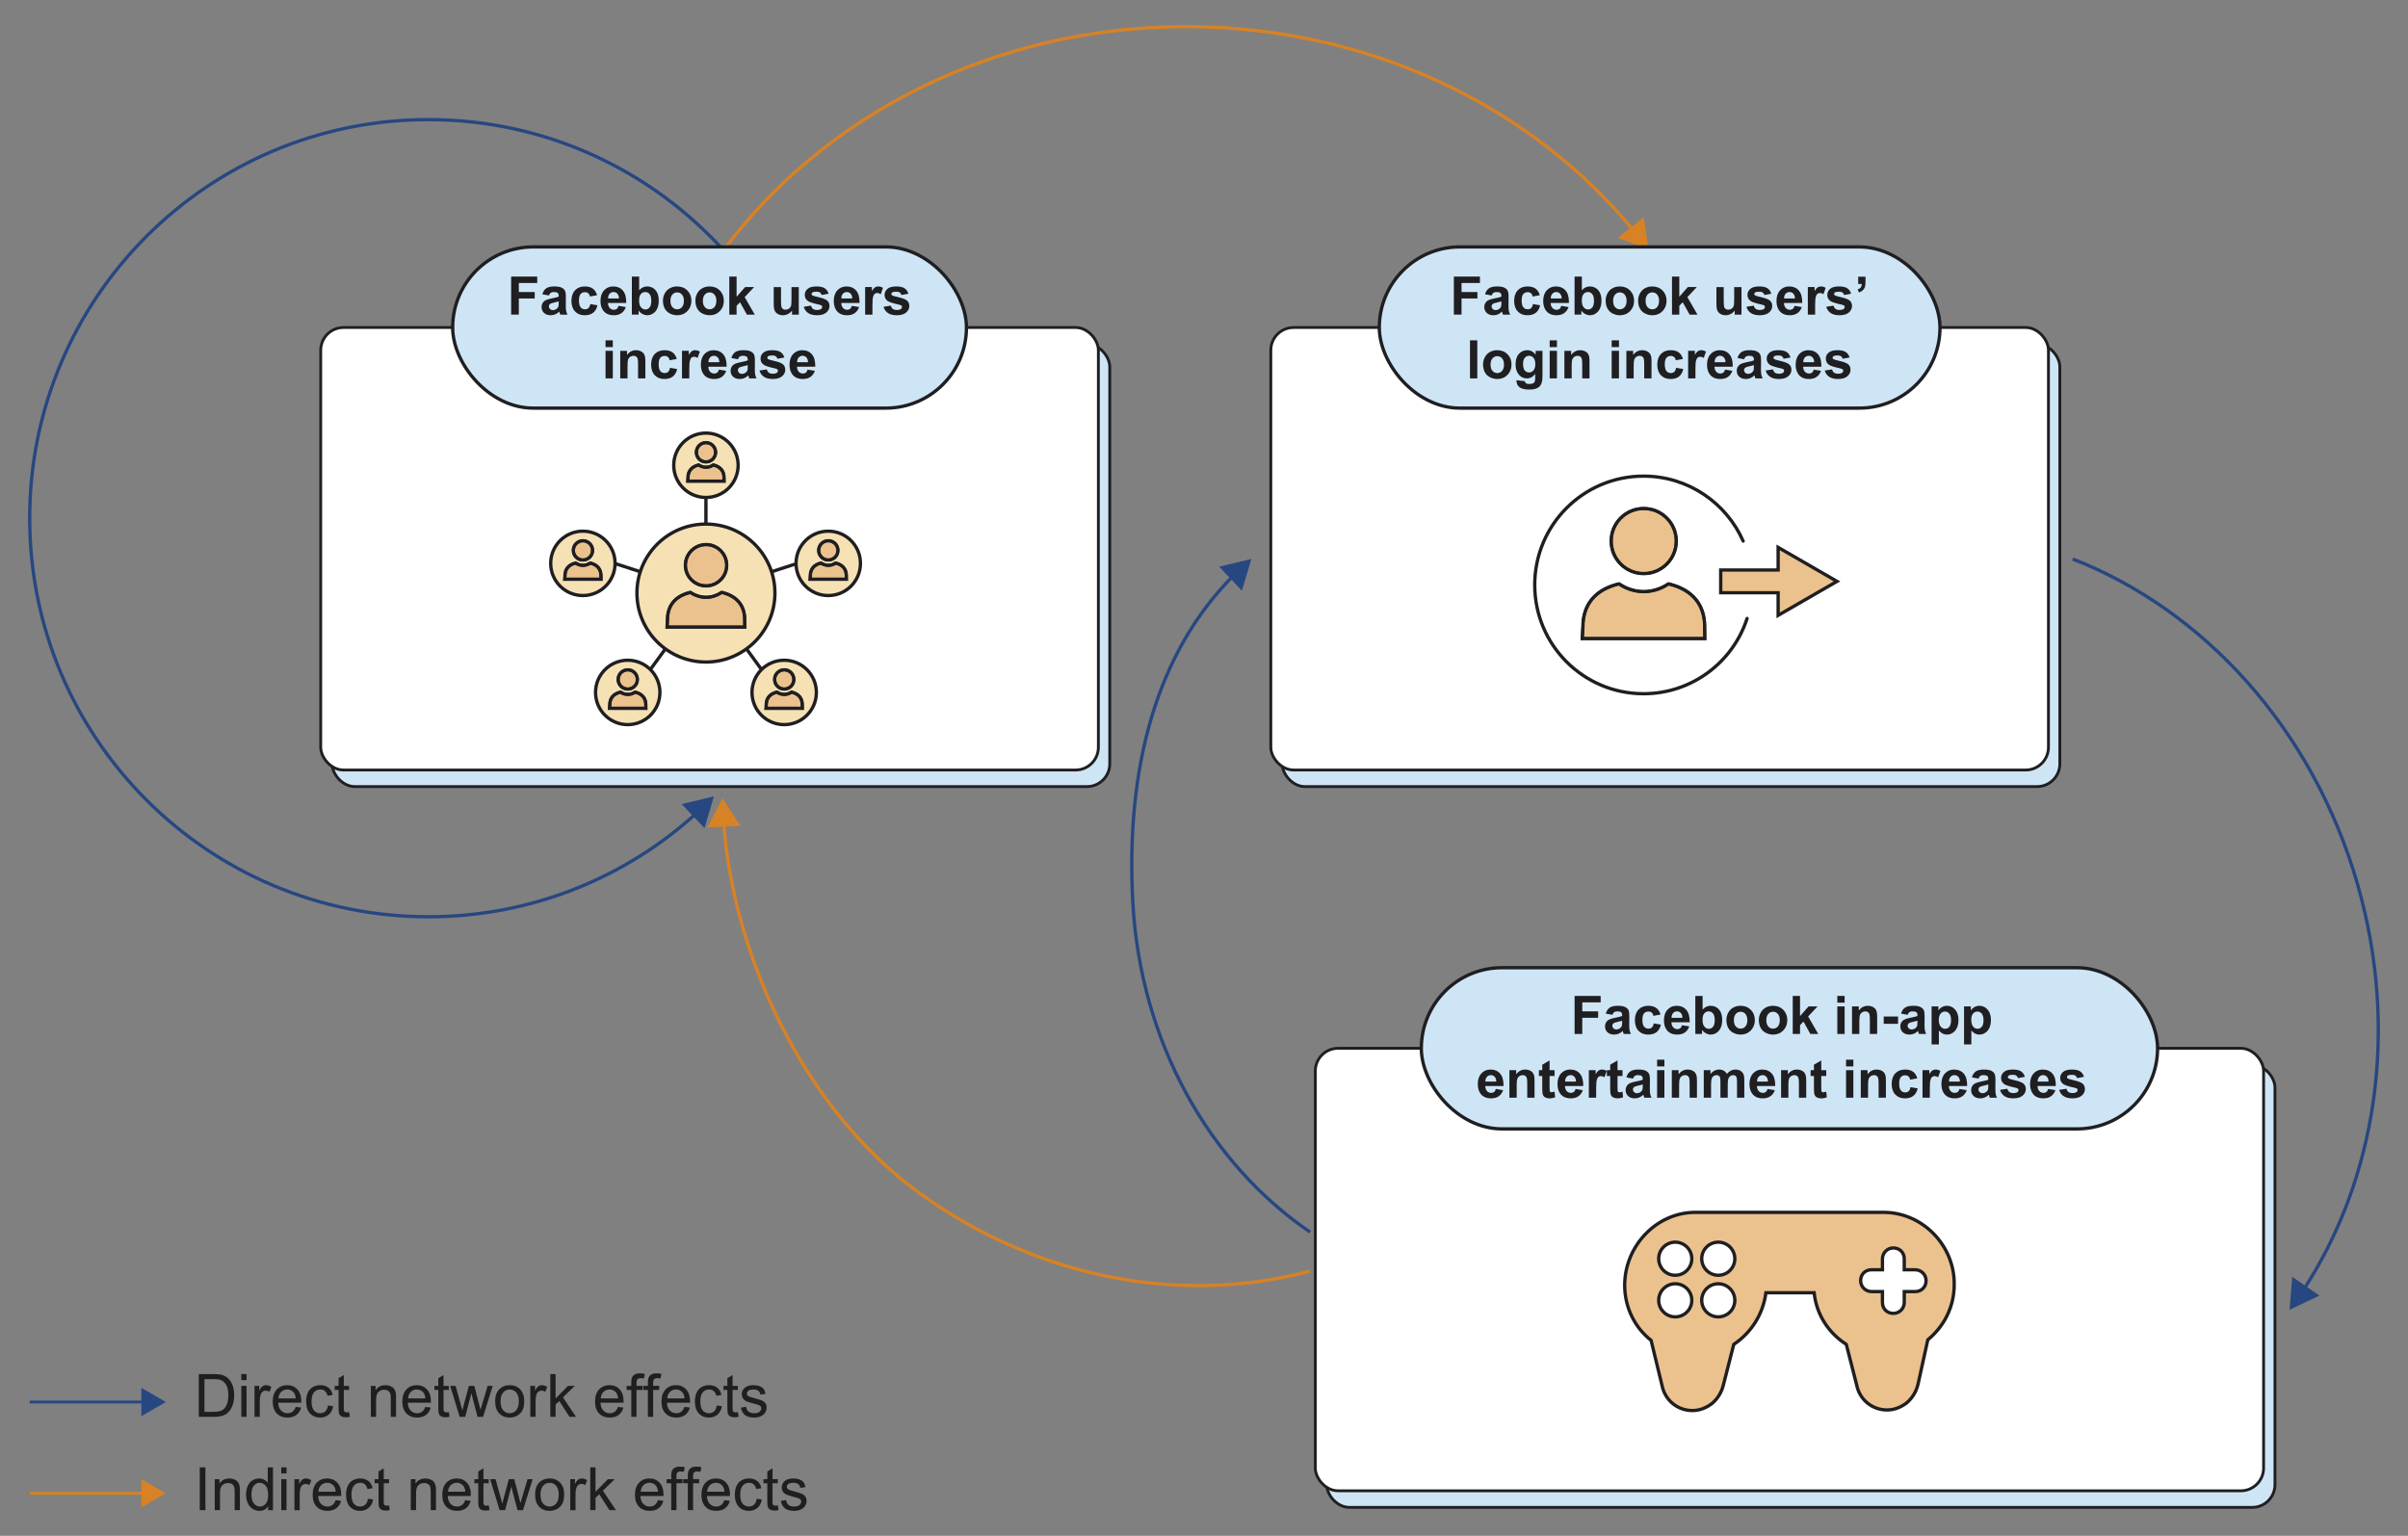 <?xml version="1.0" encoding="UTF-8"?><svg id="uuid-ece72b23-835c-4e1a-8b00-d8008f2b1839" xmlns="http://www.w3.org/2000/svg" width="580" height="370" viewBox="0 0 580 370"><rect x="0" y="0" width="580" height="370" fill="#808080" stroke="none"/><defs><style>.uuid-da3b0435-de00-4d88-85ff-40565e6004c5{fill:#274781;}.uuid-3cfba5a7-6616-46de-aadf-abc8df885d0c,.uuid-91f5bb67-b892-4077-a2a7-364247abcd98,.uuid-9dcabfb2-2496-4490-a71a-5e6afc51b6d3,.uuid-7282219c-1675-4055-87ca-6e78e17beee8,.uuid-d3d04d5a-3d5d-426c-b47a-3480b8e245e7,.uuid-52024e0b-c6fb-47c0-ae59-0faf64f224ac,.uuid-194a460a-e9a3-4b4c-891f-fde67fa089ca,.uuid-b39a105b-3f9d-4ddc-a6f6-31bfbc32e7a7,.uuid-a0f5ac7b-8096-4475-b308-cae4aadfd045,.uuid-f607ddee-c1e8-46fb-a36a-cc56c42c2ed1,.uuid-f1efc890-6d1c-42e2-a7e5-e25c2a8cefc5,.uuid-c346f747-a751-47f5-aa19-994bca76d8c3{stroke-miterlimit:10;}.uuid-3cfba5a7-6616-46de-aadf-abc8df885d0c,.uuid-91f5bb67-b892-4077-a2a7-364247abcd98,.uuid-9dcabfb2-2496-4490-a71a-5e6afc51b6d3,.uuid-7282219c-1675-4055-87ca-6e78e17beee8,.uuid-d3d04d5a-3d5d-426c-b47a-3480b8e245e7,.uuid-52024e0b-c6fb-47c0-ae59-0faf64f224ac,.uuid-a0f5ac7b-8096-4475-b308-cae4aadfd045,.uuid-c346f747-a751-47f5-aa19-994bca76d8c3{stroke:#1f1e21;}.uuid-3cfba5a7-6616-46de-aadf-abc8df885d0c,.uuid-91f5bb67-b892-4077-a2a7-364247abcd98,.uuid-18bed5e5-3532-4308-8fc5-c1ed4fed0de9{fill:#ebc28e;}.uuid-3cfba5a7-6616-46de-aadf-abc8df885d0c,.uuid-9dcabfb2-2496-4490-a71a-5e6afc51b6d3,.uuid-d3d04d5a-3d5d-426c-b47a-3480b8e245e7,.uuid-52024e0b-c6fb-47c0-ae59-0faf64f224ac,.uuid-194a460a-e9a3-4b4c-891f-fde67fa089ca,.uuid-a0f5ac7b-8096-4475-b308-cae4aadfd045,.uuid-f607ddee-c1e8-46fb-a36a-cc56c42c2ed1,.uuid-c346f747-a751-47f5-aa19-994bca76d8c3{stroke-width:.8px;}.uuid-91f5bb67-b892-4077-a2a7-364247abcd98,.uuid-7282219c-1675-4055-87ca-6e78e17beee8,.uuid-b39a105b-3f9d-4ddc-a6f6-31bfbc32e7a7,.uuid-f1efc890-6d1c-42e2-a7e5-e25c2a8cefc5{stroke-width:.685px;}.uuid-9dcabfb2-2496-4490-a71a-5e6afc51b6d3,.uuid-8cab6fca-8707-4060-a15b-49aafc3dc859{fill:#cee5f6;}.uuid-69f970e0-b118-4700-9f49-d24a1d16073b{fill:#1f1e21;}.uuid-7282219c-1675-4055-87ca-6e78e17beee8,.uuid-d3d04d5a-3d5d-426c-b47a-3480b8e245e7,.uuid-194a460a-e9a3-4b4c-891f-fde67fa089ca,.uuid-b39a105b-3f9d-4ddc-a6f6-31bfbc32e7a7,.uuid-a0f5ac7b-8096-4475-b308-cae4aadfd045,.uuid-f607ddee-c1e8-46fb-a36a-cc56c42c2ed1,.uuid-f1efc890-6d1c-42e2-a7e5-e25c2a8cefc5{fill:none;}.uuid-eaa5a91b-fbf2-4e78-a83f-44fad74ee217,.uuid-c346f747-a751-47f5-aa19-994bca76d8c3{fill:#fff;}.uuid-52024e0b-c6fb-47c0-ae59-0faf64f224ac{fill:#f6e1b5;}.uuid-194a460a-e9a3-4b4c-891f-fde67fa089ca,.uuid-b39a105b-3f9d-4ddc-a6f6-31bfbc32e7a7{stroke:#d68225;}.uuid-a0f5ac7b-8096-4475-b308-cae4aadfd045{stroke-linecap:round;}.uuid-f607ddee-c1e8-46fb-a36a-cc56c42c2ed1,.uuid-f1efc890-6d1c-42e2-a7e5-e25c2a8cefc5{stroke:#274781;}.uuid-101e87e3-3616-407e-a0ad-a54a53d95a02{fill:#d68225;}</style></defs><path class="uuid-194a460a-e9a3-4b4c-891f-fde67fa089ca" d="M174.106,60.531C198.209,27.897,239.207,6.418,285.728,6.418c44.17,0,83.361,19.363,107.84,49.252"/><polygon class="uuid-101e87e3-3616-407e-a0ad-a54a53d95a02" points="389.683 57.26 397.1 60.194 395.934 52.303 389.683 57.26"/><path class="uuid-194a460a-e9a3-4b4c-891f-fde67fa089ca" d="M315.552,306.212c-30.165,8.132-65.15,2.239-94.155-18.834-28.38-20.62-44.908-58.045-47.107-89.381"/><polygon class="uuid-101e87e3-3616-407e-a0ad-a54a53d95a02" points="178.365 198.97 174.048 192.263 170.397 199.355 178.365 198.97"/><path class="uuid-f607ddee-c1e8-46fb-a36a-cc56c42c2ed1" d="M499.229,134.668c31.308,12.181,57.773,40.593,68.617,78.345,10.191,35.478,4.311,71.285-13.092,97.829"/><polygon class="uuid-da3b0435-de00-4d88-85ff-40565e6004c5" points="552.104 307.598 551.473 315.55 558.675 312.122 552.104 307.598"/><path class="uuid-f607ddee-c1e8-46fb-a36a-cc56c42c2ed1" d="M167.825,195.841c-17.062,15.544-39.748,25.021-64.648,25.021-53.033,0-96.025-42.992-96.025-96.025S50.144,28.813,103.177,28.813c28.251,0,53.653,12.2,71.224,31.62"/><polygon class="uuid-da3b0435-de00-4d88-85ff-40565e6004c5" points="164.195 193.72 171.95 191.852 169.69 199.502 164.195 193.72"/><path class="uuid-f607ddee-c1e8-46fb-a36a-cc56c42c2ed1" d="M315.552,296.829c-24.097-16.425-40.924-45.63-42.712-79.68-1.664-31.682,5.414-59.651,24.355-78.586"/><polygon class="uuid-da3b0435-de00-4d88-85ff-40565e6004c5" points="299.13 142.311 301.412 134.668 293.651 136.512 299.13 142.311"/><line class="uuid-f1efc890-6d1c-42e2-a7e5-e25c2a8cefc5" x1="7.152" y1="337.759" x2="35.047" y2="337.759"/><polygon class="uuid-da3b0435-de00-4d88-85ff-40565e6004c5" points="34.047 341.174 39.962 337.759 34.047 334.343 34.047 341.174"/><line class="uuid-b39a105b-3f9d-4ddc-a6f6-31bfbc32e7a7" x1="7.152" y1="359.747" x2="35.047" y2="359.747"/><polygon class="uuid-101e87e3-3616-407e-a0ad-a54a53d95a02" points="34.047 363.163 39.962 359.748 34.047 356.332 34.047 363.163"/><rect class="uuid-8cab6fca-8707-4060-a15b-49aafc3dc859" x="79.991" y="82.895" width="187.306" height="106.602" rx="5.48" ry="5.48"/><rect class="uuid-7282219c-1675-4055-87ca-6e78e17beee8" x="79.992" y="82.895" width="187.306" height="106.602" rx="5.48" ry="5.48"/><rect class="uuid-eaa5a91b-fbf2-4e78-a83f-44fad74ee217" x="77.251" y="78.901" width="187.306" height="106.602" rx="5.48" ry="5.48"/><rect class="uuid-7282219c-1675-4055-87ca-6e78e17beee8" x="77.251" y="78.901" width="187.306" height="106.602" rx="5.48" ry="5.48"/><rect class="uuid-9dcabfb2-2496-4490-a71a-5e6afc51b6d3" x="109.031" y="59.485" width="123.749" height="38.832" rx="19.416" ry="19.416"/><rect class="uuid-8cab6fca-8707-4060-a15b-49aafc3dc859" x="308.833" y="82.895" width="187.306" height="106.602" rx="5.48" ry="5.48"/><rect class="uuid-7282219c-1675-4055-87ca-6e78e17beee8" x="308.833" y="82.895" width="187.306" height="106.602" rx="5.48" ry="5.48"/><rect class="uuid-eaa5a91b-fbf2-4e78-a83f-44fad74ee217" x="306.093" y="78.901" width="187.306" height="106.602" rx="5.48" ry="5.48"/><rect class="uuid-7282219c-1675-4055-87ca-6e78e17beee8" x="306.093" y="78.901" width="187.306" height="106.602" rx="5.48" ry="5.48"/><rect class="uuid-9dcabfb2-2496-4490-a71a-5e6afc51b6d3" x="332.224" y="59.485" width="135.046" height="38.832" rx="19.416" ry="19.416"/><rect class="uuid-8cab6fca-8707-4060-a15b-49aafc3dc859" x="319.549" y="256.543" width="228.408" height="106.602" rx="5.48" ry="5.48"/><rect class="uuid-7282219c-1675-4055-87ca-6e78e17beee8" x="319.549" y="256.543" width="228.408" height="106.602" rx="5.48" ry="5.48"/><rect class="uuid-eaa5a91b-fbf2-4e78-a83f-44fad74ee217" x="316.809" y="252.549" width="228.408" height="106.602" rx="5.48" ry="5.48"/><rect class="uuid-7282219c-1675-4055-87ca-6e78e17beee8" x="316.809" y="252.549" width="228.408" height="106.602" rx="5.48" ry="5.48"/><rect class="uuid-9dcabfb2-2496-4490-a71a-5e6afc51b6d3" x="342.347" y="233.133" width="177.332" height="38.832" rx="19.416" ry="19.416"/><path class="uuid-3cfba5a7-6616-46de-aadf-abc8df885d0c" d="M453.69,292.072h-45.355c-9.403,0-17.008,8.158-17.008,17.561,0,5.393,2.489,10.233,6.361,13.274l2.627,10.825c.692,3.595,3.734,6.085,7.329,6.085,1.798,0,3.457-.692,4.84-1.798,1.245-1.106,2.213-2.628,2.628-4.424l2.489-9.718c4.148-2.765,7.052-7.191,7.744-12.445h11.615c.553,5.254,3.457,9.679,7.744,12.445l2.488,9.718c.692,3.595,3.734,6.083,7.329,6.083,1.798,0,3.457-.69,4.84-1.797,1.244-1.106,2.212-2.628,2.626-4.426l2.352-10.685c3.872-3.18,6.36-7.881,6.36-13.274.138-9.403-7.606-17.423-17.008-17.423Z"/><path class="uuid-c346f747-a751-47f5-aa19-994bca76d8c3" d="M461.296,305.901c1.382,0,2.626,1.105,2.626,2.626,0,1.521-1.105,2.627-2.626,2.627h-2.628v2.628c0,1.383-1.106,2.628-2.627,2.628-1.521,0-2.628-1.107-2.628-2.628v-2.628h-2.628c-1.382,0-2.626-1.106-2.626-2.627,0-1.521,1.106-2.626,2.626-2.626h2.628v-2.628c0-1.383,1.106-2.628,2.628-2.628,1.521,0,2.627,1.106,2.627,2.628v2.628h2.628Z"/><circle class="uuid-c346f747-a751-47f5-aa19-994bca76d8c3" cx="413.871" cy="303.238" r="3.986"/><circle class="uuid-c346f747-a751-47f5-aa19-994bca76d8c3" cx="413.871" cy="313.261" r="3.986"/><circle class="uuid-c346f747-a751-47f5-aa19-994bca76d8c3" cx="403.507" cy="303.238" r="3.986"/><circle class="uuid-c346f747-a751-47f5-aa19-994bca76d8c3" cx="403.507" cy="313.261" r="3.986"/><path class="uuid-a0f5ac7b-8096-4475-b308-cae4aadfd045" d="M420.809,148.995c-3.406,10.521-13.285,18.13-24.941,18.13-14.476,0-26.21-11.735-26.21-26.21s11.735-26.21,26.21-26.21c10.714,0,19.926,6.428,23.991,15.638"/><path class="uuid-18bed5e5-3532-4308-8fc5-c1ed4fed0de9" d="M395.913,138.183c4.333,0,7.84-3.508,7.84-7.84s-3.508-7.84-7.84-7.84-7.84,3.508-7.84,7.84,3.508,7.84,7.84,7.84Z"/><path class="uuid-18bed5e5-3532-4308-8fc5-c1ed4fed0de9" d="M402.12,140.709l-.256-.041-.211.124c-1.692,1.114-3.716,1.733-5.738,1.733s-4.045-.619-5.737-1.733l-.207-.124-.248.041c-5.53,1.403-8.459,4.948-8.459,10.312l-.157,2.818h29.522l-.032-2.236v-.619c0-5.323-2.947-8.872-8.477-10.275Z"/><path class="uuid-91f5bb67-b892-4077-a2a7-364247abcd98" d="M395.913,138.183c4.333,0,7.84-3.508,7.84-7.84s-3.508-7.84-7.84-7.84-7.84,3.508-7.84,7.84,3.508,7.84,7.84,7.84Z"/><path class="uuid-91f5bb67-b892-4077-a2a7-364247abcd98" d="M402.12,140.709l-.256-.041-.211.124c-1.692,1.114-3.716,1.733-5.738,1.733s-4.045-.619-5.737-1.733l-.207-.124-.248.041c-5.53,1.403-8.459,4.948-8.459,10.312l-.157,2.818h29.522l-.032-2.236v-.619c0-5.323-2.947-8.872-8.477-10.275Z"/><path class="uuid-d3d04d5a-3d5d-426c-b47a-3480b8e245e7" d="M395.913,138.183c4.333,0,7.84-3.508,7.84-7.84s-3.508-7.84-7.84-7.84-7.84,3.508-7.84,7.84,3.508,7.84,7.84,7.84Z"/><path class="uuid-d3d04d5a-3d5d-426c-b47a-3480b8e245e7" d="M402.12,140.709l-.256-.041-.211.124c-1.692,1.114-3.716,1.733-5.738,1.733s-4.045-.619-5.737-1.733l-.207-.124-.248.041c-5.53,1.403-8.459,4.948-8.459,10.312l-.157,2.818h29.522l-.032-2.236v-.619c0-5.323-2.947-8.872-8.477-10.275Z"/><line class="uuid-d3d04d5a-3d5d-426c-b47a-3480b8e245e7" x1="170.033" y1="120.052" x2="170.033" y2="126.253"/><line class="uuid-d3d04d5a-3d5d-426c-b47a-3480b8e245e7" x1="148.329" y1="135.821" x2="154.223" y2="137.736"/><line class="uuid-d3d04d5a-3d5d-426c-b47a-3480b8e245e7" x1="156.619" y1="161.335" x2="160.264" y2="156.319"/><line class="uuid-d3d04d5a-3d5d-426c-b47a-3480b8e245e7" x1="183.447" y1="161.335" x2="179.802" y2="156.319"/><line class="uuid-d3d04d5a-3d5d-426c-b47a-3480b8e245e7" x1="191.737" y1="135.821" x2="185.842" y2="137.736"/><circle class="uuid-52024e0b-c6fb-47c0-ae59-0faf64f224ac" cx="170.033" cy="142.873" r="16.62"/><path class="uuid-18bed5e5-3532-4308-8fc5-c1ed4fed0de9" d="M170.061,141.141c2.747,0,4.972-2.224,4.972-4.972s-2.224-4.972-4.972-4.972-4.972,2.224-4.972,4.972,2.224,4.972,4.972,4.972Z"/><path class="uuid-18bed5e5-3532-4308-8fc5-c1ed4fed0de9" d="M173.997,142.743l-.163-.026-.134.079c-1.073.706-2.356,1.099-3.638,1.099s-2.565-.392-3.638-1.099l-.131-.079-.157.026c-3.506.89-5.364,3.137-5.364,6.539l-.1,1.787h18.72l-.02-1.418v-.392c0-3.375-1.869-5.626-5.375-6.515Z"/><path class="uuid-91f5bb67-b892-4077-a2a7-364247abcd98" d="M170.061,141.141c2.747,0,4.972-2.224,4.972-4.972s-2.224-4.972-4.972-4.972-4.972,2.224-4.972,4.972,2.224,4.972,4.972,4.972Z"/><path class="uuid-91f5bb67-b892-4077-a2a7-364247abcd98" d="M173.997,142.743l-.163-.026-.134.079c-1.073.706-2.356,1.099-3.638,1.099s-2.565-.392-3.638-1.099l-.131-.079-.157.026c-3.506.89-5.364,3.137-5.364,6.539l-.1,1.787h18.72l-.02-1.418v-.392c0-3.375-1.869-5.626-5.375-6.515Z"/><path class="uuid-d3d04d5a-3d5d-426c-b47a-3480b8e245e7" d="M170.061,141.141c2.747,0,4.972-2.224,4.972-4.972s-2.224-4.972-4.972-4.972-4.972,2.224-4.972,4.972,2.224,4.972,4.972,4.972Z"/><path class="uuid-d3d04d5a-3d5d-426c-b47a-3480b8e245e7" d="M173.997,142.743l-.163-.026-.134.079c-1.073.706-2.356,1.099-3.638,1.099s-2.565-.392-3.638-1.099l-.131-.079-.157.026c-3.506.89-5.364,3.137-5.364,6.539l-.1,1.787h18.72l-.02-1.418v-.392c0-3.375-1.869-5.626-5.375-6.515Z"/><circle class="uuid-52024e0b-c6fb-47c0-ae59-0faf64f224ac" cx="170.033" cy="112.09" r="7.756"/><path class="uuid-18bed5e5-3532-4308-8fc5-c1ed4fed0de9" d="M170.046,111.281c1.282,0,2.32-1.038,2.32-2.32s-1.038-2.32-2.32-2.32-2.32,1.038-2.32,2.32,1.038,2.32,2.32,2.32Z"/><path class="uuid-18bed5e5-3532-4308-8fc5-c1ed4fed0de9" d="M171.883,112.029l-.076-.012-.062.037c-.501.33-1.1.513-1.698.513s-1.197-.183-1.698-.513l-.061-.037-.073.012c-1.636.415-2.503,1.464-2.503,3.051l-.046.834h8.736l-.01-.662v-.183c0-1.575-.872-2.625-2.508-3.04Z"/><path class="uuid-91f5bb67-b892-4077-a2a7-364247abcd98" d="M170.046,111.281c1.282,0,2.32-1.038,2.32-2.32s-1.038-2.32-2.32-2.32-2.32,1.038-2.32,2.32,1.038,2.32,2.32,2.32Z"/><path class="uuid-91f5bb67-b892-4077-a2a7-364247abcd98" d="M171.883,112.029l-.076-.012-.062.037c-.501.33-1.1.513-1.698.513s-1.197-.183-1.698-.513l-.061-.037-.073.012c-1.636.415-2.503,1.464-2.503,3.051l-.046.834h8.736l-.01-.662v-.183c0-1.575-.872-2.625-2.508-3.04Z"/><path class="uuid-d3d04d5a-3d5d-426c-b47a-3480b8e245e7" d="M170.046,111.281c1.282,0,2.32-1.038,2.32-2.32s-1.038-2.32-2.32-2.32-2.32,1.038-2.32,2.32,1.038,2.32,2.32,2.32Z"/><path class="uuid-d3d04d5a-3d5d-426c-b47a-3480b8e245e7" d="M171.883,112.029l-.076-.012-.062.037c-.501.33-1.1.513-1.698.513s-1.197-.183-1.698-.513l-.061-.037-.073.012c-1.636.415-2.503,1.464-2.503,3.051l-.046.834h8.736l-.01-.662v-.183c0-1.575-.872-2.625-2.508-3.04Z"/><circle class="uuid-52024e0b-c6fb-47c0-ae59-0faf64f224ac" cx="199.495" cy="135.72" r="7.756"/><path class="uuid-18bed5e5-3532-4308-8fc5-c1ed4fed0de9" d="M199.509,134.912c1.282,0,2.32-1.038,2.32-2.32s-1.038-2.32-2.32-2.32-2.32,1.038-2.32,2.32,1.038,2.32,2.32,2.32Z"/><path class="uuid-18bed5e5-3532-4308-8fc5-c1ed4fed0de9" d="M201.346,135.659l-.076-.012-.062.037c-.501.33-1.1.513-1.698.513s-1.197-.183-1.698-.513l-.061-.037-.073.012c-1.636.415-2.503,1.464-2.503,3.051l-.046.834h8.736l-.01-.662v-.183c0-1.575-.872-2.625-2.508-3.04Z"/><path class="uuid-91f5bb67-b892-4077-a2a7-364247abcd98" d="M199.509,134.912c1.282,0,2.32-1.038,2.32-2.32s-1.038-2.32-2.32-2.32-2.32,1.038-2.32,2.32,1.038,2.32,2.32,2.32Z"/><path class="uuid-91f5bb67-b892-4077-a2a7-364247abcd98" d="M201.346,135.659l-.076-.012-.062.037c-.501.33-1.1.513-1.698.513s-1.197-.183-1.698-.513l-.061-.037-.073.012c-1.636.415-2.503,1.464-2.503,3.051l-.046.834h8.736l-.01-.662v-.183c0-1.575-.872-2.625-2.508-3.04Z"/><path class="uuid-d3d04d5a-3d5d-426c-b47a-3480b8e245e7" d="M199.509,134.912c1.282,0,2.32-1.038,2.32-2.32s-1.038-2.32-2.32-2.32-2.32,1.038-2.32,2.32,1.038,2.32,2.32,2.32Z"/><path class="uuid-d3d04d5a-3d5d-426c-b47a-3480b8e245e7" d="M201.346,135.659l-.076-.012-.062.037c-.501.33-1.1.513-1.698.513s-1.197-.183-1.698-.513l-.061-.037-.073.012c-1.636.415-2.503,1.464-2.503,3.051l-.046.834h8.736l-.01-.662v-.183c0-1.575-.872-2.625-2.508-3.04Z"/><circle class="uuid-52024e0b-c6fb-47c0-ae59-0faf64f224ac" cx="188.882" cy="166.815" r="7.756"/><path class="uuid-18bed5e5-3532-4308-8fc5-c1ed4fed0de9" d="M188.895,166.006c1.282,0,2.32-1.038,2.32-2.32s-1.038-2.32-2.32-2.32-2.32,1.038-2.32,2.32,1.038,2.32,2.32,2.32Z"/><path class="uuid-18bed5e5-3532-4308-8fc5-c1ed4fed0de9" d="M190.732,166.754l-.076-.012-.062.037c-.501.33-1.1.513-1.698.513s-1.197-.183-1.698-.513l-.061-.037-.073.012c-1.636.415-2.503,1.464-2.503,3.051l-.046.834h8.736l-.01-.662v-.183c0-1.575-.872-2.625-2.508-3.04Z"/><path class="uuid-91f5bb67-b892-4077-a2a7-364247abcd98" d="M188.895,166.006c1.282,0,2.32-1.038,2.32-2.32s-1.038-2.32-2.32-2.32-2.32,1.038-2.32,2.32,1.038,2.32,2.32,2.32Z"/><path class="uuid-91f5bb67-b892-4077-a2a7-364247abcd98" d="M190.732,166.754l-.076-.012-.062.037c-.501.33-1.1.513-1.698.513s-1.197-.183-1.698-.513l-.061-.037-.073.012c-1.636.415-2.503,1.464-2.503,3.051l-.046.834h8.736l-.01-.662v-.183c0-1.575-.872-2.625-2.508-3.04Z"/><path class="uuid-d3d04d5a-3d5d-426c-b47a-3480b8e245e7" d="M188.895,166.006c1.282,0,2.32-1.038,2.32-2.32s-1.038-2.32-2.32-2.32-2.32,1.038-2.32,2.32,1.038,2.32,2.32,2.32Z"/><path class="uuid-d3d04d5a-3d5d-426c-b47a-3480b8e245e7" d="M190.732,166.754l-.076-.012-.062.037c-.501.33-1.1.513-1.698.513s-1.197-.183-1.698-.513l-.061-.037-.073.012c-1.636.415-2.503,1.464-2.503,3.051l-.046.834h8.736l-.01-.662v-.183c0-1.575-.872-2.625-2.508-3.04Z"/><circle class="uuid-52024e0b-c6fb-47c0-ae59-0faf64f224ac" cx="151.197" cy="166.815" r="7.756"/><path class="uuid-18bed5e5-3532-4308-8fc5-c1ed4fed0de9" d="M151.21,166.006c1.282,0,2.32-1.038,2.32-2.32s-1.038-2.32-2.32-2.32-2.32,1.038-2.32,2.32,1.038,2.32,2.32,2.32Z"/><path class="uuid-18bed5e5-3532-4308-8fc5-c1ed4fed0de9" d="M153.047,166.754l-.076-.012-.062.037c-.501.33-1.1.513-1.698.513s-1.197-.183-1.698-.513l-.061-.037-.073.012c-1.636.415-2.503,1.464-2.503,3.051l-.046.834h8.736l-.01-.662v-.183c0-1.575-.872-2.625-2.508-3.04Z"/><path class="uuid-91f5bb67-b892-4077-a2a7-364247abcd98" d="M151.21,166.006c1.282,0,2.32-1.038,2.32-2.32s-1.038-2.32-2.32-2.32-2.32,1.038-2.32,2.32,1.038,2.32,2.32,2.32Z"/><path class="uuid-91f5bb67-b892-4077-a2a7-364247abcd98" d="M153.047,166.754l-.076-.012-.062.037c-.501.33-1.1.513-1.698.513s-1.197-.183-1.698-.513l-.061-.037-.073.012c-1.636.415-2.503,1.464-2.503,3.051l-.046.834h8.736l-.01-.662v-.183c0-1.575-.872-2.625-2.508-3.04Z"/><path class="uuid-d3d04d5a-3d5d-426c-b47a-3480b8e245e7" d="M151.21,166.006c1.282,0,2.32-1.038,2.32-2.32s-1.038-2.32-2.32-2.32-2.32,1.038-2.32,2.32,1.038,2.32,2.32,2.32Z"/><path class="uuid-d3d04d5a-3d5d-426c-b47a-3480b8e245e7" d="M153.047,166.754l-.076-.012-.062.037c-.501.33-1.1.513-1.698.513s-1.197-.183-1.698-.513l-.061-.037-.073.012c-1.636.415-2.503,1.464-2.503,3.051l-.046.834h8.736l-.01-.662v-.183c0-1.575-.872-2.625-2.508-3.04Z"/><circle class="uuid-52024e0b-c6fb-47c0-ae59-0faf64f224ac" cx="140.397" cy="135.72" r="7.756"/><path class="uuid-18bed5e5-3532-4308-8fc5-c1ed4fed0de9" d="M140.41,134.912c1.282,0,2.32-1.038,2.32-2.32s-1.038-2.32-2.32-2.32-2.32,1.038-2.32,2.32,1.038,2.32,2.32,2.32Z"/><path class="uuid-18bed5e5-3532-4308-8fc5-c1ed4fed0de9" d="M142.247,135.659l-.076-.012-.062.037c-.501.33-1.1.513-1.698.513s-1.197-.183-1.698-.513l-.061-.037-.073.012c-1.636.415-2.503,1.464-2.503,3.051l-.046.834h8.736l-.01-.662v-.183c0-1.575-.872-2.625-2.508-3.04Z"/><path class="uuid-91f5bb67-b892-4077-a2a7-364247abcd98" d="M140.41,134.912c1.282,0,2.32-1.038,2.32-2.32s-1.038-2.32-2.32-2.32-2.32,1.038-2.32,2.32,1.038,2.32,2.32,2.32Z"/><path class="uuid-91f5bb67-b892-4077-a2a7-364247abcd98" d="M142.247,135.659l-.076-.012-.062.037c-.501.33-1.1.513-1.698.513s-1.197-.183-1.698-.513l-.061-.037-.073.012c-1.636.415-2.503,1.464-2.503,3.051l-.046.834h8.736l-.01-.662v-.183c0-1.575-.872-2.625-2.508-3.04Z"/><path class="uuid-d3d04d5a-3d5d-426c-b47a-3480b8e245e7" d="M140.41,134.912c1.282,0,2.32-1.038,2.32-2.32s-1.038-2.32-2.32-2.32-2.32,1.038-2.32,2.32,1.038,2.32,2.32,2.32Z"/><path class="uuid-d3d04d5a-3d5d-426c-b47a-3480b8e245e7" d="M142.247,135.659l-.076-.012-.062.037c-.501.33-1.1.513-1.698.513s-1.197-.183-1.698-.513l-.061-.037-.073.012c-1.636.415-2.503,1.464-2.503,3.051l-.046.834h8.736l-.01-.662v-.183c0-1.575-.872-2.625-2.508-3.04Z"/><polygon class="uuid-3cfba5a7-6616-46de-aadf-abc8df885d0c" points="428.288 131.871 428.288 137.321 414.456 137.321 414.456 142.794 428.288 142.794 428.288 148.244 442.466 140.058 428.288 131.871"/><path class="uuid-69f970e0-b118-4700-9f49-d24a1d16073b" d="M123.117,75.796v-9.163h6.281v1.55h-4.431v2.168h3.825v1.55h-3.825v3.894h-1.85Z"/><path class="uuid-69f970e0-b118-4700-9f49-d24a1d16073b" d="M132.224,71.183l-1.594-.288c.179-.642.487-1.117.925-1.425.438-.308,1.087-.462,1.95-.462.783,0,1.366.093,1.75.278.383.186.653.421.809.706.156.286.234.81.234,1.572l-.019,2.05c0,.584.028,1.014.084,1.291.056.277.161.574.315.891h-1.737c-.046-.117-.103-.29-.169-.519-.029-.104-.05-.173-.062-.207-.3.292-.621.511-.962.656-.342.146-.707.219-1.094.219-.684,0-1.222-.185-1.616-.556-.394-.371-.591-.839-.591-1.406,0-.375.09-.709.269-1.003.179-.294.43-.519.753-.675s.789-.292,1.397-.409c.821-.154,1.39-.298,1.706-.431v-.175c0-.337-.083-.578-.25-.722-.167-.144-.481-.216-.943-.216-.312,0-.557.062-.731.185s-.317.338-.425.647ZM134.573,72.608c-.225.075-.581.165-1.068.269-.488.104-.807.207-.957.307-.229.162-.344.369-.344.619,0,.246.092.459.275.637.184.179.417.269.7.269.316,0,.619-.104.906-.312.212-.158.352-.352.419-.582.045-.15.068-.435.068-.856v-.35Z"/><path class="uuid-69f970e0-b118-4700-9f49-d24a1d16073b" d="M143.817,71.121l-1.731.312c-.059-.346-.191-.606-.397-.781-.206-.175-.474-.263-.803-.263-.438,0-.787.151-1.047.453s-.391.807-.391,1.516c0,.788.132,1.344.397,1.669.265.325.62.487,1.065.487.334,0,.606-.095.819-.284.212-.19.363-.516.45-.979l1.725.294c-.179.791-.523,1.39-1.031,1.794-.509.404-1.19.606-2.044.606-.971,0-1.745-.306-2.322-.918-.577-.613-.866-1.46-.866-2.544,0-1.096.29-1.949.869-2.56.579-.61,1.363-.916,2.35-.916.808,0,1.451.174,1.928.522.477.348.82.878,1.028,1.591Z"/><path class="uuid-69f970e0-b118-4700-9f49-d24a1d16073b" d="M148.992,73.683l1.75.293c-.225.642-.581,1.13-1.066,1.466s-1.093.503-1.822.503c-1.154,0-2.008-.377-2.562-1.131-.438-.604-.656-1.366-.656-2.287,0-1.1.288-1.961.862-2.584.575-.623,1.302-.935,2.182-.935.987,0,1.767.326,2.337.978.571.652.844,1.651.819,2.997h-4.4c.013.521.154.926.425,1.216.271.29.608.434,1.012.434.275,0,.506-.075.694-.225.188-.15.329-.392.425-.725ZM149.092,71.908c-.012-.508-.144-.895-.394-1.159s-.554-.397-.913-.397c-.383,0-.7.14-.95.419s-.373.658-.369,1.137h2.625Z"/><path class="uuid-69f970e0-b118-4700-9f49-d24a1d16073b" d="M152.192,75.796v-9.163h1.756v3.3c.541-.617,1.183-.925,1.925-.925.809,0,1.477.293,2.006.878s.794,1.426.794,2.521c0,1.134-.27,2.006-.81,2.619-.54.612-1.195.918-1.966.918-.379,0-.753-.095-1.122-.284s-.687-.47-.953-.841v.975h-1.631ZM153.936,72.333c0,.688.108,1.196.325,1.525.304.467.708.7,1.212.7.388,0,.718-.166.991-.497s.409-.853.409-1.565c0-.758-.137-1.305-.413-1.641-.275-.335-.627-.503-1.056-.503-.421,0-.771.164-1.05.491-.279.327-.419.824-.419,1.491Z"/><path class="uuid-69f970e0-b118-4700-9f49-d24a1d16073b" d="M159.68,72.383c0-.583.144-1.148.431-1.694.288-.545.695-.962,1.222-1.25.527-.287,1.116-.431,1.766-.431,1.004,0,1.827.326,2.469.978.642.652.962,1.476.962,2.472,0,1.004-.324,1.836-.972,2.497-.648.661-1.463.991-2.447.991-.608,0-1.188-.137-1.741-.413-.552-.275-.972-.678-1.259-1.209s-.431-1.178-.431-1.941ZM161.48,72.477c0,.659.156,1.163.469,1.513s.698.525,1.156.525.843-.175,1.153-.525c.31-.35.465-.858.465-1.525,0-.65-.155-1.15-.465-1.5-.311-.35-.695-.525-1.153-.525s-.844.175-1.156.525c-.312.35-.469.854-.469,1.512Z"/><path class="uuid-69f970e0-b118-4700-9f49-d24a1d16073b" d="M167.499,72.383c0-.583.144-1.148.431-1.694.288-.545.695-.962,1.222-1.25.527-.287,1.116-.431,1.766-.431,1.004,0,1.827.326,2.469.978.642.652.962,1.476.962,2.472,0,1.004-.324,1.836-.972,2.497-.648.661-1.463.991-2.447.991-.608,0-1.188-.137-1.741-.413-.552-.275-.972-.678-1.259-1.209s-.431-1.178-.431-1.941ZM169.299,72.477c0,.659.156,1.163.469,1.513s.698.525,1.156.525.843-.175,1.153-.525c.31-.35.465-.858.465-1.525,0-.65-.155-1.15-.465-1.5-.311-.35-.695-.525-1.153-.525s-.844.175-1.156.525c-.312.35-.469.854-.469,1.512Z"/><path class="uuid-69f970e0-b118-4700-9f49-d24a1d16073b" d="M175.661,75.796v-9.163h1.756v4.863l2.057-2.338h2.162l-2.269,2.425,2.431,4.212h-1.894l-1.669-2.981-.819.856v2.125h-1.756Z"/><path class="uuid-69f970e0-b118-4700-9f49-d24a1d16073b" d="M190.767,75.796v-.994c-.242.354-.56.633-.953.837-.394.204-.81.306-1.247.306-.446,0-.846-.098-1.2-.293-.354-.196-.611-.471-.769-.825s-.237-.844-.237-1.469v-4.2h1.756v3.05c0,.933.032,1.505.097,1.715.064.21.182.377.353.5.171.123.388.185.65.185.3,0,.569-.082.807-.247.237-.165.4-.369.487-.612s.131-.841.131-1.791v-2.8h1.756v6.638h-1.631Z"/><path class="uuid-69f970e0-b118-4700-9f49-d24a1d16073b" d="M193.598,73.902l1.763-.269c.075.342.227.601.456.778.229.177.55.266.963.266.454,0,.795-.084,1.025-.25.154-.117.231-.273.231-.469,0-.133-.042-.244-.125-.332-.087-.083-.283-.16-.587-.231-1.417-.312-2.314-.598-2.694-.856-.525-.358-.787-.856-.787-1.494,0-.575.227-1.058.681-1.45.454-.392,1.158-.587,2.112-.587.908,0,1.583.148,2.025.444.442.296.746.733.913,1.312l-1.656.306c-.071-.258-.205-.456-.403-.594-.198-.137-.48-.206-.847-.206-.462,0-.793.064-.994.194-.133.091-.2.21-.2.356,0,.125.059.231.175.319.158.117.705.281,1.641.494.935.212,1.588.473,1.959.781.366.312.55.748.55,1.306,0,.608-.254,1.131-.763,1.569s-1.26.656-2.256.656c-.904,0-1.62-.183-2.147-.55-.527-.367-.872-.865-1.035-1.494Z"/><path class="uuid-69f970e0-b118-4700-9f49-d24a1d16073b" d="M205.18,73.683l1.75.293c-.225.642-.581,1.13-1.066,1.466s-1.093.503-1.822.503c-1.154,0-2.008-.377-2.562-1.131-.438-.604-.656-1.366-.656-2.287,0-1.1.288-1.961.862-2.584.575-.623,1.302-.935,2.182-.935.987,0,1.767.326,2.337.978.571.652.844,1.651.819,2.997h-4.4c.013.521.154.926.425,1.216.271.29.608.434,1.012.434.275,0,.506-.075.694-.225.188-.15.329-.392.425-.725ZM205.28,71.908c-.012-.508-.144-.895-.394-1.159s-.554-.397-.913-.397c-.383,0-.7.14-.95.419s-.373.658-.369,1.137h2.625Z"/><path class="uuid-69f970e0-b118-4700-9f49-d24a1d16073b" d="M210.136,75.796h-1.756v-6.638h1.631v.944c.279-.446.53-.739.753-.881.223-.142.476-.212.759-.212.4,0,.786.11,1.156.332l-.543,1.531c-.296-.192-.571-.288-.825-.288-.246,0-.454.068-.625.203s-.305.38-.403.734c-.098.354-.147,1.096-.147,2.225v2.05Z"/><path class="uuid-69f970e0-b118-4700-9f49-d24a1d16073b" d="M212.817,73.902l1.763-.269c.075.342.227.601.456.778.229.177.55.266.963.266.454,0,.795-.084,1.025-.25.154-.117.231-.273.231-.469,0-.133-.042-.244-.125-.332-.087-.083-.283-.16-.587-.231-1.417-.312-2.314-.598-2.694-.856-.525-.358-.787-.856-.787-1.494,0-.575.227-1.058.681-1.45.454-.392,1.158-.587,2.112-.587.908,0,1.583.148,2.025.444.442.296.746.733.913,1.312l-1.656.306c-.071-.258-.205-.456-.403-.594-.198-.137-.48-.206-.847-.206-.462,0-.793.064-.994.194-.133.091-.2.21-.2.356,0,.125.059.231.175.319.158.117.705.281,1.641.494.935.212,1.588.473,1.959.781.366.312.55.748.55,1.306,0,.608-.254,1.131-.763,1.569s-1.26.656-2.256.656c-.904,0-1.62-.183-2.147-.55-.527-.367-.872-.865-1.035-1.494Z"/><path class="uuid-69f970e0-b118-4700-9f49-d24a1d16073b" d="M145.849,83.618v-1.625h1.756v1.625h-1.756ZM145.849,91.155v-6.638h1.756v6.638h-1.756Z"/><path class="uuid-69f970e0-b118-4700-9f49-d24a1d16073b" d="M155.442,91.155h-1.756v-3.388c0-.716-.038-1.18-.113-1.391-.075-.21-.197-.374-.366-.49-.168-.117-.372-.175-.609-.175-.304,0-.577.084-.818.25-.242.167-.408.388-.497.663-.09.275-.134.783-.134,1.525v3.006h-1.756v-6.638h1.631v.975c.579-.75,1.308-1.125,2.188-1.125.387,0,.742.07,1.062.209s.563.318.728.534c.165.217.279.463.344.738s.097.668.097,1.181v4.125Z"/><path class="uuid-69f970e0-b118-4700-9f49-d24a1d16073b" d="M163.011,86.481l-1.731.312c-.059-.346-.191-.606-.397-.781-.206-.175-.474-.263-.803-.263-.438,0-.787.151-1.047.453s-.391.807-.391,1.516c0,.788.132,1.344.397,1.669.265.325.62.487,1.065.487.334,0,.606-.095.819-.284.212-.19.363-.516.45-.979l1.725.294c-.179.791-.523,1.39-1.031,1.794-.509.404-1.19.606-2.044.606-.971,0-1.745-.306-2.322-.918-.577-.613-.866-1.46-.866-2.544,0-1.096.29-1.949.869-2.56.579-.61,1.363-.916,2.35-.916.808,0,1.451.174,1.928.522.477.348.82.878,1.028,1.591Z"/><path class="uuid-69f970e0-b118-4700-9f49-d24a1d16073b" d="M166.024,91.155h-1.756v-6.638h1.631v.944c.279-.446.53-.739.753-.881.223-.142.476-.212.759-.212.4,0,.786.11,1.156.332l-.543,1.531c-.296-.192-.571-.288-.825-.288-.246,0-.454.068-.625.203s-.305.38-.403.734c-.098.354-.147,1.096-.147,2.225v2.05Z"/><path class="uuid-69f970e0-b118-4700-9f49-d24a1d16073b" d="M173.168,89.043l1.75.293c-.225.642-.581,1.13-1.066,1.466s-1.093.503-1.822.503c-1.154,0-2.008-.377-2.562-1.131-.438-.604-.656-1.366-.656-2.287,0-1.1.288-1.961.862-2.584.575-.623,1.302-.935,2.182-.935.987,0,1.767.326,2.337.978.571.652.844,1.651.819,2.997h-4.4c.013.521.154.926.425,1.216.271.29.608.434,1.012.434.275,0,.506-.075.694-.225.188-.15.329-.392.425-.725ZM173.267,87.268c-.012-.508-.144-.895-.394-1.159s-.554-.397-.913-.397c-.383,0-.7.14-.95.419s-.373.658-.369,1.137h2.625Z"/><path class="uuid-69f970e0-b118-4700-9f49-d24a1d16073b" d="M177.755,86.543l-1.594-.288c.179-.642.487-1.117.925-1.425.438-.308,1.087-.462,1.95-.462.783,0,1.366.093,1.75.278.383.186.653.421.809.706.156.286.234.81.234,1.572l-.019,2.05c0,.584.028,1.014.084,1.291.056.277.161.574.315.891h-1.737c-.046-.117-.103-.29-.169-.519-.029-.104-.05-.173-.062-.207-.3.292-.621.511-.962.656-.342.146-.707.219-1.094.219-.684,0-1.222-.185-1.616-.556-.394-.371-.591-.839-.591-1.406,0-.375.09-.709.269-1.003.179-.294.43-.519.753-.675s.789-.292,1.397-.409c.821-.154,1.39-.298,1.706-.431v-.175c0-.337-.083-.578-.25-.722-.167-.144-.481-.216-.943-.216-.312,0-.557.062-.731.185s-.317.338-.425.647ZM180.105,87.968c-.225.075-.581.165-1.068.269-.488.104-.807.207-.957.307-.229.162-.344.369-.344.619,0,.246.092.459.275.637.184.179.417.269.7.269.316,0,.619-.104.906-.312.212-.158.352-.352.419-.582.045-.15.068-.435.068-.856v-.35Z"/><path class="uuid-69f970e0-b118-4700-9f49-d24a1d16073b" d="M182.942,89.262l1.763-.269c.075.342.227.601.456.778.229.177.55.266.963.266.454,0,.795-.084,1.025-.25.154-.117.231-.273.231-.469,0-.133-.042-.244-.125-.332-.087-.083-.283-.16-.587-.231-1.417-.312-2.314-.598-2.694-.856-.525-.358-.787-.856-.787-1.494,0-.575.227-1.058.681-1.45.454-.392,1.158-.587,2.112-.587.908,0,1.583.148,2.025.444.442.296.746.733.913,1.312l-1.656.306c-.071-.258-.205-.456-.403-.594-.198-.137-.48-.206-.847-.206-.462,0-.793.064-.994.194-.133.091-.2.21-.2.356,0,.125.059.231.175.319.158.117.705.281,1.641.494.935.212,1.588.473,1.959.781.366.312.55.748.55,1.306,0,.608-.254,1.131-.763,1.569s-1.26.656-2.256.656c-.904,0-1.62-.183-2.147-.55-.527-.367-.872-.865-1.035-1.494Z"/><path class="uuid-69f970e0-b118-4700-9f49-d24a1d16073b" d="M194.524,89.043l1.75.293c-.225.642-.581,1.13-1.066,1.466s-1.093.503-1.822.503c-1.154,0-2.008-.377-2.562-1.131-.438-.604-.656-1.366-.656-2.287,0-1.1.288-1.961.862-2.584.575-.623,1.302-.935,2.182-.935.987,0,1.767.326,2.337.978.571.652.844,1.651.819,2.997h-4.4c.013.521.154.926.425,1.216.271.29.608.434,1.012.434.275,0,.506-.075.694-.225.188-.15.329-.392.425-.725ZM194.623,87.268c-.012-.508-.144-.895-.394-1.159s-.554-.397-.913-.397c-.383,0-.7.14-.95.419s-.373.658-.369,1.137h2.625Z"/><path class="uuid-69f970e0-b118-4700-9f49-d24a1d16073b" d="M350.18,75.796v-9.163h6.281v1.55h-4.431v2.168h3.825v1.55h-3.825v3.894h-1.85Z"/><path class="uuid-69f970e0-b118-4700-9f49-d24a1d16073b" d="M359.287,71.183l-1.594-.288c.179-.642.487-1.117.925-1.425.438-.308,1.087-.462,1.95-.462.783,0,1.366.093,1.75.278.383.186.653.421.809.706.156.286.234.81.234,1.572l-.019,2.05c0,.584.028,1.014.084,1.291.056.277.161.574.315.891h-1.737c-.046-.117-.103-.29-.169-.519-.029-.104-.05-.173-.062-.207-.3.292-.621.511-.962.656-.342.146-.707.219-1.094.219-.684,0-1.222-.185-1.616-.556-.394-.371-.591-.839-.591-1.406,0-.375.09-.709.269-1.003.179-.294.43-.519.753-.675s.789-.292,1.397-.409c.821-.154,1.39-.298,1.706-.431v-.175c0-.337-.083-.578-.25-.722-.167-.144-.481-.216-.943-.216-.312,0-.557.062-.731.185s-.317.338-.425.647ZM361.636,72.608c-.225.075-.581.165-1.068.269-.488.104-.807.207-.957.307-.229.162-.344.369-.344.619,0,.246.092.459.275.637.184.179.417.269.7.269.316,0,.619-.104.906-.312.212-.158.352-.352.419-.582.045-.15.068-.435.068-.856v-.35Z"/><path class="uuid-69f970e0-b118-4700-9f49-d24a1d16073b" d="M370.88,71.121l-1.73.312c-.059-.346-.191-.606-.396-.781-.207-.175-.475-.263-.803-.263-.438,0-.787.151-1.047.453-.262.302-.391.807-.391,1.516,0,.788.131,1.344.396,1.669.264.325.619.487,1.064.487.334,0,.607-.095.82-.284.211-.19.361-.516.449-.979l1.725.294c-.18.791-.523,1.39-1.031,1.794-.508.404-1.189.606-2.043.606-.971,0-1.746-.306-2.322-.918-.577-.613-.865-1.46-.865-2.544,0-1.096.289-1.949.869-2.56.578-.61,1.361-.916,2.35-.916.809,0,1.451.174,1.928.522.477.348.82.878,1.027,1.591Z"/><path class="uuid-69f970e0-b118-4700-9f49-d24a1d16073b" d="M376.055,73.683l1.75.293c-.226.642-.58,1.13-1.065,1.466-.486.335-1.093.503-1.822.503-1.154,0-2.009-.377-2.562-1.131-.438-.604-.656-1.366-.656-2.287,0-1.1.287-1.961.862-2.584s1.302-.935,2.182-.935c.987,0,1.767.326,2.337.978.571.652.844,1.651.819,2.997h-4.4c.013.521.154.926.425,1.216.271.29.608.434,1.013.434.275,0,.507-.075.694-.225.188-.15.329-.392.425-.725ZM376.155,71.908c-.013-.508-.144-.895-.394-1.159s-.555-.397-.912-.397c-.384,0-.7.14-.95.419s-.373.658-.369,1.137h2.625Z"/><path class="uuid-69f970e0-b118-4700-9f49-d24a1d16073b" d="M379.256,75.796v-9.163h1.756v3.3c.542-.617,1.184-.925,1.926-.925.808,0,1.477.293,2.006.878s.794,1.426.794,2.521c0,1.134-.271,2.006-.81,2.619-.54.612-1.195.918-1.966.918-.379,0-.753-.095-1.122-.284-.368-.189-.687-.47-.953-.841v.975h-1.631ZM381,72.333c0,.688.107,1.196.324,1.525.305.467.709.7,1.213.7.388,0,.718-.166.99-.497.273-.331.41-.853.41-1.565,0-.758-.138-1.305-.413-1.641-.274-.335-.627-.503-1.056-.503-.421,0-.771.164-1.051.491s-.418.824-.418,1.491Z"/><path class="uuid-69f970e0-b118-4700-9f49-d24a1d16073b" d="M386.743,72.383c0-.583.144-1.148.431-1.694.288-.545.695-.962,1.223-1.25.526-.287,1.115-.431,1.766-.431,1.004,0,1.826.326,2.469.978.642.652.962,1.476.962,2.472,0,1.004-.324,1.836-.972,2.497-.648.661-1.464.991-2.447.991-.608,0-1.188-.137-1.74-.413-.552-.275-.972-.678-1.26-1.209-.287-.531-.431-1.178-.431-1.941ZM388.543,72.477c0,.659.156,1.163.469,1.513s.698.525,1.156.525.843-.175,1.153-.525.466-.858.466-1.525c0-.65-.155-1.15-.466-1.5-.311-.35-.695-.525-1.153-.525s-.844.175-1.156.525c-.312.35-.469.854-.469,1.512Z"/><path class="uuid-69f970e0-b118-4700-9f49-d24a1d16073b" d="M394.562,72.383c0-.583.144-1.148.431-1.694.288-.545.695-.962,1.223-1.25.526-.287,1.115-.431,1.766-.431,1.004,0,1.826.326,2.469.978.642.652.962,1.476.962,2.472,0,1.004-.324,1.836-.972,2.497-.648.661-1.464.991-2.447.991-.608,0-1.188-.137-1.74-.413-.552-.275-.972-.678-1.26-1.209-.287-.531-.431-1.178-.431-1.941ZM396.362,72.477c0,.659.156,1.163.469,1.513s.698.525,1.156.525.843-.175,1.153-.525.466-.858.466-1.525c0-.65-.155-1.15-.466-1.5-.311-.35-.695-.525-1.153-.525s-.844.175-1.156.525c-.312.35-.469.854-.469,1.512Z"/><path class="uuid-69f970e0-b118-4700-9f49-d24a1d16073b" d="M402.724,75.796v-9.163h1.756v4.863l2.057-2.338h2.162l-2.269,2.425,2.432,4.212h-1.895l-1.668-2.981-.819.856v2.125h-1.756Z"/><path class="uuid-69f970e0-b118-4700-9f49-d24a1d16073b" d="M417.83,75.796v-.994c-.241.354-.559.633-.953.837-.394.204-.809.306-1.246.306-.446,0-.847-.098-1.2-.293-.354-.196-.61-.471-.769-.825-.159-.354-.238-.844-.238-1.469v-4.2h1.757v3.05c0,.933.032,1.505.097,1.715.064.21.183.377.354.5.17.123.387.185.649.185.3,0,.569-.082.807-.247.237-.165.399-.369.487-.612s.131-.841.131-1.791v-2.8h1.757v6.638h-1.632Z"/><path class="uuid-69f970e0-b118-4700-9f49-d24a1d16073b" d="M420.662,73.902l1.763-.269c.075.342.227.601.456.778s.55.266.963.266c.454,0,.796-.084,1.024-.25.154-.117.231-.273.231-.469,0-.133-.042-.244-.125-.332-.087-.083-.283-.16-.587-.231-1.417-.312-2.315-.598-2.694-.856-.524-.358-.787-.856-.787-1.494,0-.575.227-1.058.681-1.45.454-.392,1.158-.587,2.113-.587.908,0,1.583.148,2.024.444s.746.733.913,1.312l-1.656.306c-.071-.258-.206-.456-.403-.594-.198-.137-.48-.206-.847-.206-.463,0-.794.064-.994.194-.134.091-.2.21-.2.356,0,.125.059.231.175.319.158.117.705.281,1.641.494s1.589.473,1.96.781c.366.312.55.748.55,1.306,0,.608-.254,1.131-.763,1.569-.508.438-1.261.656-2.256.656-.904,0-1.62-.183-2.147-.55-.526-.367-.871-.865-1.034-1.494Z"/><path class="uuid-69f970e0-b118-4700-9f49-d24a1d16073b" d="M432.243,73.683l1.75.293c-.226.642-.58,1.13-1.065,1.466-.486.335-1.093.503-1.822.503-1.154,0-2.009-.377-2.562-1.131-.438-.604-.656-1.366-.656-2.287,0-1.1.287-1.961.862-2.584s1.302-.935,2.182-.935c.987,0,1.767.326,2.337.978.571.652.844,1.651.819,2.997h-4.4c.013.521.154.926.425,1.216.271.29.608.434,1.013.434.275,0,.507-.075.694-.225.188-.15.329-.392.425-.725ZM432.343,71.908c-.013-.508-.144-.895-.394-1.159s-.555-.397-.912-.397c-.384,0-.7.14-.95.419s-.373.658-.369,1.137h2.625Z"/><path class="uuid-69f970e0-b118-4700-9f49-d24a1d16073b" d="M437.199,75.796h-1.756v-6.638h1.631v.944c.279-.446.53-.739.754-.881.223-.142.476-.212.759-.212.4,0,.785.11,1.156.332l-.544,1.531c-.296-.192-.57-.288-.824-.288-.246,0-.455.068-.625.203-.171.135-.306.38-.403.734-.099.354-.147,1.096-.147,2.225v2.05Z"/><path class="uuid-69f970e0-b118-4700-9f49-d24a1d16073b" d="M439.881,73.902l1.763-.269c.075.342.227.601.456.778s.55.266.963.266c.454,0,.796-.084,1.024-.25.154-.117.231-.273.231-.469,0-.133-.042-.244-.125-.332-.087-.083-.283-.16-.587-.231-1.417-.312-2.315-.598-2.694-.856-.524-.358-.787-.856-.787-1.494,0-.575.227-1.058.681-1.45.454-.392,1.158-.587,2.113-.587.908,0,1.583.148,2.024.444s.746.733.913,1.312l-1.656.306c-.071-.258-.206-.456-.403-.594-.198-.137-.48-.206-.847-.206-.463,0-.794.064-.994.194-.134.091-.2.21-.2.356,0,.125.059.231.175.319.158.117.705.281,1.641.494s1.589.473,1.96.781c.366.312.55.748.55,1.306,0,.608-.254,1.131-.763,1.569-.508.438-1.261.656-2.256.656-.904,0-1.62-.183-2.147-.55-.526-.367-.871-.865-1.034-1.494Z"/><path class="uuid-69f970e0-b118-4700-9f49-d24a1d16073b" d="M447.574,66.658h1.756v1.256c0,.508-.043.91-.131,1.203-.088.294-.253.558-.497.791-.243.233-.553.417-.928.55l-.344-.725c.354-.117.606-.277.756-.481.15-.204.229-.483.237-.837h-.85v-1.756Z"/><path class="uuid-69f970e0-b118-4700-9f49-d24a1d16073b" d="M354.068,91.155v-9.163h1.756v9.163h-1.756Z"/><path class="uuid-69f970e0-b118-4700-9f49-d24a1d16073b" d="M357.218,87.743c0-.583.144-1.148.431-1.694.288-.545.695-.962,1.222-1.25.527-.287,1.116-.431,1.766-.431,1.004,0,1.827.326,2.469.978.642.652.962,1.476.962,2.472,0,1.004-.324,1.836-.972,2.497-.648.661-1.463.991-2.447.991-.608,0-1.188-.137-1.741-.413-.552-.275-.972-.678-1.259-1.209s-.431-1.178-.431-1.941ZM359.018,87.837c0,.659.156,1.163.469,1.513s.698.525,1.156.525.843-.175,1.153-.525c.31-.35.465-.858.465-1.525,0-.65-.155-1.15-.465-1.5-.311-.35-.695-.525-1.153-.525s-.844.175-1.156.525c-.312.35-.469.854-.469,1.512Z"/><path class="uuid-69f970e0-b118-4700-9f49-d24a1d16073b" d="M365.28,91.593l2.007.244c.033.233.11.394.231.481.166.125.429.188.787.188.458,0,.802-.069,1.031-.207.154-.091.271-.239.35-.443.055-.146.082-.415.082-.807v-.969c-.525.717-1.188,1.075-1.988,1.075-.892,0-1.598-.377-2.118-1.131-.408-.596-.612-1.337-.612-2.225,0-1.112.268-1.962.803-2.55s1.201-.881,1.997-.881c.82,0,1.498.36,2.031,1.082v-.932h1.644v5.957c0,.783-.064,1.369-.193,1.756-.13.387-.311.691-.544.912-.233.221-.545.394-.935.519s-.883.188-1.479.188c-1.125,0-1.923-.193-2.394-.578-.471-.386-.706-.874-.706-1.466,0-.058.002-.129.006-.212ZM366.849,87.699c0,.704.136,1.22.409,1.547.272.327.609.49,1.01.49.429,0,.791-.167,1.087-.503s.444-.832.444-1.491c0-.688-.143-1.198-.426-1.531-.283-.333-.642-.5-1.074-.5-.421,0-.769.164-1.041.491-.273.327-.409.826-.409,1.497Z"/><path class="uuid-69f970e0-b118-4700-9f49-d24a1d16073b" d="M373.261,83.618v-1.625h1.756v1.625h-1.756ZM373.261,91.155v-6.638h1.756v6.638h-1.756Z"/><path class="uuid-69f970e0-b118-4700-9f49-d24a1d16073b" d="M382.855,91.155h-1.756v-3.388c0-.716-.038-1.18-.112-1.391-.075-.21-.197-.374-.366-.49s-.372-.175-.609-.175c-.304,0-.577.084-.818.25-.242.167-.407.388-.497.663s-.135.783-.135,1.525v3.006h-1.756v-6.638h1.631v.975c.579-.75,1.309-1.125,2.188-1.125.388,0,.742.07,1.062.209.321.14.563.318.729.534.164.217.279.463.344.738s.097.668.097,1.181v4.125Z"/><path class="uuid-69f970e0-b118-4700-9f49-d24a1d16073b" d="M388.193,83.618v-1.625h1.756v1.625h-1.756ZM388.193,91.155v-6.638h1.756v6.638h-1.756Z"/><path class="uuid-69f970e0-b118-4700-9f49-d24a1d16073b" d="M397.787,91.155h-1.756v-3.388c0-.716-.038-1.18-.112-1.391-.075-.21-.197-.374-.366-.49s-.372-.175-.609-.175c-.304,0-.577.084-.818.25-.242.167-.407.388-.497.663s-.135.783-.135,1.525v3.006h-1.756v-6.638h1.631v.975c.579-.75,1.309-1.125,2.188-1.125.388,0,.742.07,1.062.209.321.14.563.318.729.534.164.217.279.463.344.738s.097.668.097,1.181v4.125Z"/><path class="uuid-69f970e0-b118-4700-9f49-d24a1d16073b" d="M405.355,86.481l-1.731.312c-.058-.346-.19-.606-.396-.781-.206-.175-.474-.263-.803-.263-.438,0-.787.151-1.047.453-.261.302-.391.807-.391,1.516,0,.788.132,1.344.396,1.669.265.325.62.487,1.065.487.333,0,.606-.095.819-.284.212-.19.362-.516.449-.979l1.726.294c-.18.791-.523,1.39-1.031,1.794-.509.404-1.189.606-2.044.606-.971,0-1.745-.306-2.322-.918-.577-.613-.865-1.46-.865-2.544,0-1.096.289-1.949.869-2.56.579-.61,1.362-.916,2.35-.916.809,0,1.451.174,1.928.522.478.348.82.878,1.028,1.591Z"/><path class="uuid-69f970e0-b118-4700-9f49-d24a1d16073b" d="M408.368,91.155h-1.756v-6.638h1.631v.944c.279-.446.53-.739.754-.881.223-.142.476-.212.759-.212.4,0,.785.11,1.156.332l-.544,1.531c-.296-.192-.57-.288-.824-.288-.246,0-.455.068-.625.203-.171.135-.306.38-.403.734-.099.354-.147,1.096-.147,2.225v2.05Z"/><path class="uuid-69f970e0-b118-4700-9f49-d24a1d16073b" d="M415.511,89.043l1.75.293c-.226.642-.58,1.13-1.065,1.466-.486.335-1.093.503-1.822.503-1.154,0-2.009-.377-2.562-1.131-.438-.604-.656-1.366-.656-2.287,0-1.1.287-1.961.862-2.584s1.302-.935,2.182-.935c.987,0,1.767.326,2.337.978.571.652.844,1.651.819,2.997h-4.4c.013.521.154.926.425,1.216.271.29.608.434,1.013.434.275,0,.507-.075.694-.225.188-.15.329-.392.425-.725ZM415.611,87.268c-.013-.508-.144-.895-.394-1.159s-.555-.397-.912-.397c-.384,0-.7.14-.95.419s-.373.658-.369,1.137h2.625Z"/><path class="uuid-69f970e0-b118-4700-9f49-d24a1d16073b" d="M420.099,86.543l-1.594-.288c.179-.642.487-1.117.925-1.425.438-.308,1.088-.462,1.95-.462.783,0,1.366.093,1.75.278.383.186.653.421.81.706.156.286.234.81.234,1.572l-.02,2.05c0,.584.028,1.014.085,1.291.056.277.161.574.315.891h-1.737c-.046-.117-.103-.29-.169-.519-.029-.104-.05-.173-.062-.207-.3.292-.621.511-.963.656-.342.146-.706.219-1.094.219-.683,0-1.222-.185-1.615-.556-.394-.371-.591-.839-.591-1.406,0-.375.09-.709.269-1.003.18-.294.431-.519.754-.675.322-.156.788-.292,1.396-.409.82-.154,1.39-.298,1.706-.431v-.175c0-.337-.083-.578-.25-.722-.167-.144-.481-.216-.943-.216-.312,0-.557.062-.731.185s-.316.338-.425.647ZM422.449,87.968c-.225.075-.581.165-1.068.269-.487.104-.807.207-.956.307-.229.162-.344.369-.344.619,0,.246.091.459.274.637.184.179.417.269.7.269.316,0,.619-.104.906-.312.213-.158.352-.352.419-.582.046-.15.068-.435.068-.856v-.35Z"/><path class="uuid-69f970e0-b118-4700-9f49-d24a1d16073b" d="M425.287,89.262l1.763-.269c.075.342.227.601.456.778s.55.266.963.266c.454,0,.796-.084,1.024-.25.154-.117.231-.273.231-.469,0-.133-.042-.244-.125-.332-.087-.083-.283-.16-.587-.231-1.417-.312-2.315-.598-2.694-.856-.524-.358-.787-.856-.787-1.494,0-.575.227-1.058.681-1.45.454-.392,1.158-.587,2.113-.587.908,0,1.583.148,2.024.444s.746.733.913,1.312l-1.656.306c-.071-.258-.206-.456-.403-.594-.198-.137-.48-.206-.847-.206-.463,0-.794.064-.994.194-.134.091-.2.21-.2.356,0,.125.059.231.175.319.158.117.705.281,1.641.494s1.589.473,1.96.781c.366.312.55.748.55,1.306,0,.608-.254,1.131-.763,1.569-.508.438-1.261.656-2.256.656-.904,0-1.62-.183-2.147-.55-.526-.367-.871-.865-1.034-1.494Z"/><path class="uuid-69f970e0-b118-4700-9f49-d24a1d16073b" d="M436.868,89.043l1.75.293c-.226.642-.58,1.13-1.065,1.466-.486.335-1.093.503-1.822.503-1.154,0-2.009-.377-2.562-1.131-.438-.604-.656-1.366-.656-2.287,0-1.1.287-1.961.862-2.584s1.302-.935,2.182-.935c.987,0,1.767.326,2.337.978.571.652.844,1.651.819,2.997h-4.4c.013.521.154.926.425,1.216.271.29.608.434,1.013.434.275,0,.507-.075.694-.225.188-.15.329-.392.425-.725ZM436.968,87.268c-.013-.508-.144-.895-.394-1.159s-.555-.397-.912-.397c-.384,0-.7.14-.95.419s-.373.658-.369,1.137h2.625Z"/><path class="uuid-69f970e0-b118-4700-9f49-d24a1d16073b" d="M439.524,89.262l1.763-.269c.075.342.227.601.456.778s.55.266.963.266c.454,0,.796-.084,1.024-.25.154-.117.231-.273.231-.469,0-.133-.042-.244-.125-.332-.087-.083-.283-.16-.587-.231-1.417-.312-2.315-.598-2.694-.856-.524-.358-.787-.856-.787-1.494,0-.575.227-1.058.681-1.45.454-.392,1.158-.587,2.113-.587.908,0,1.583.148,2.024.444s.746.733.913,1.312l-1.656.306c-.071-.258-.206-.456-.403-.594-.198-.137-.48-.206-.847-.206-.463,0-.794.064-.994.194-.134.091-.2.21-.2.356,0,.125.059.231.175.319.158.117.705.281,1.641.494s1.589.473,1.96.781c.366.312.55.748.55,1.306,0,.608-.254,1.131-.763,1.569-.508.438-1.261.656-2.256.656-.904,0-1.62-.183-2.147-.55-.526-.367-.871-.865-1.034-1.494Z"/><path class="uuid-69f970e0-b118-4700-9f49-d24a1d16073b" d="M379.262,249.093v-9.163h6.281v1.55h-4.431v2.168h3.825v1.55h-3.825v3.894h-1.851Z"/><path class="uuid-69f970e0-b118-4700-9f49-d24a1d16073b" d="M388.369,244.48l-1.594-.288c.179-.642.487-1.117.925-1.425.438-.308,1.088-.462,1.95-.462.783,0,1.366.093,1.75.278.383.186.653.421.81.706.156.286.234.81.234,1.572l-.02,2.05c0,.584.028,1.014.085,1.291.056.277.161.574.315.891h-1.737c-.046-.117-.103-.29-.169-.519-.029-.104-.05-.173-.062-.207-.3.292-.621.511-.963.656-.342.146-.706.219-1.094.219-.683,0-1.222-.185-1.615-.556-.394-.371-.591-.839-.591-1.406,0-.375.09-.709.269-1.003.18-.294.431-.519.754-.675.322-.156.788-.292,1.396-.409.82-.154,1.39-.298,1.706-.431v-.175c0-.337-.083-.578-.25-.722-.167-.144-.481-.216-.943-.216-.312,0-.557.062-.731.185s-.316.338-.425.647ZM390.719,245.905c-.225.075-.581.165-1.068.269-.487.104-.807.207-.956.307-.229.162-.344.369-.344.619,0,.246.091.459.274.637.184.179.417.269.7.269.316,0,.619-.104.906-.312.213-.158.352-.352.419-.582.046-.15.068-.435.068-.856v-.35Z"/><path class="uuid-69f970e0-b118-4700-9f49-d24a1d16073b" d="M399.963,244.418l-1.731.312c-.058-.346-.19-.606-.396-.781-.206-.175-.474-.263-.803-.263-.438,0-.787.151-1.047.453-.261.302-.391.807-.391,1.516,0,.788.132,1.344.396,1.669.265.325.62.487,1.065.487.333,0,.606-.095.819-.284.212-.19.362-.516.449-.979l1.726.294c-.18.791-.523,1.39-1.031,1.794-.509.404-1.189.606-2.044.606-.971,0-1.745-.306-2.322-.918-.577-.613-.865-1.46-.865-2.544,0-1.096.289-1.949.869-2.56.579-.61,1.362-.916,2.35-.916.809,0,1.451.174,1.928.522.478.348.82.878,1.028,1.591Z"/><path class="uuid-69f970e0-b118-4700-9f49-d24a1d16073b" d="M405.138,246.98l1.75.293c-.226.642-.58,1.13-1.065,1.466-.486.335-1.093.503-1.822.503-1.154,0-2.009-.377-2.562-1.131-.438-.604-.656-1.366-.656-2.287,0-1.1.287-1.961.862-2.584s1.302-.935,2.182-.935c.987,0,1.767.326,2.337.978.571.652.844,1.651.819,2.997h-4.4c.013.521.154.926.425,1.216.271.29.608.434,1.013.434.275,0,.507-.075.694-.225.188-.15.329-.392.425-.725ZM405.238,245.205c-.013-.508-.144-.895-.394-1.159s-.555-.397-.912-.397c-.384,0-.7.14-.95.419s-.373.658-.369,1.137h2.625Z"/><path class="uuid-69f970e0-b118-4700-9f49-d24a1d16073b" d="M408.338,249.093v-9.163h1.756v3.3c.542-.617,1.184-.925,1.926-.925.808,0,1.477.293,2.006.878s.794,1.426.794,2.521c0,1.134-.271,2.006-.81,2.619-.54.612-1.195.918-1.966.918-.379,0-.753-.095-1.122-.284-.368-.189-.687-.47-.953-.841v.975h-1.631ZM410.082,245.63c0,.688.107,1.196.324,1.525.305.467.709.7,1.213.7.388,0,.718-.166.99-.497.273-.331.41-.853.41-1.565,0-.758-.138-1.305-.413-1.641-.274-.335-.627-.503-1.056-.503-.421,0-.771.164-1.051.491s-.418.824-.418,1.491Z"/><path class="uuid-69f970e0-b118-4700-9f49-d24a1d16073b" d="M415.826,245.68c0-.583.144-1.148.431-1.694.288-.545.695-.962,1.223-1.25.526-.287,1.115-.431,1.766-.431,1.004,0,1.826.326,2.469.978.642.652.962,1.476.962,2.472,0,1.004-.324,1.836-.972,2.497-.648.661-1.464.991-2.447.991-.608,0-1.188-.137-1.74-.413-.552-.275-.972-.678-1.26-1.209-.287-.531-.431-1.178-.431-1.941ZM417.626,245.774c0,.659.156,1.163.469,1.513s.698.525,1.156.525.843-.175,1.153-.525.466-.858.466-1.525c0-.65-.155-1.15-.466-1.5-.311-.35-.695-.525-1.153-.525s-.844.175-1.156.525c-.312.35-.469.854-.469,1.512Z"/><path class="uuid-69f970e0-b118-4700-9f49-d24a1d16073b" d="M423.644,245.68c0-.583.144-1.148.431-1.694.288-.545.695-.962,1.223-1.25.526-.287,1.115-.431,1.766-.431,1.004,0,1.826.326,2.469.978.642.652.962,1.476.962,2.472,0,1.004-.324,1.836-.972,2.497-.648.661-1.464.991-2.447.991-.608,0-1.188-.137-1.74-.413-.552-.275-.972-.678-1.26-1.209-.287-.531-.431-1.178-.431-1.941ZM425.444,245.774c0,.659.156,1.163.469,1.513s.698.525,1.156.525.843-.175,1.153-.525.466-.858.466-1.525c0-.65-.155-1.15-.466-1.5-.311-.35-.695-.525-1.153-.525s-.844.175-1.156.525c-.312.35-.469.854-.469,1.512Z"/><path class="uuid-69f970e0-b118-4700-9f49-d24a1d16073b" d="M431.806,249.093v-9.163h1.756v4.863l2.057-2.338h2.162l-2.269,2.425,2.432,4.212h-1.895l-1.668-2.981-.819.856v2.125h-1.756Z"/><path class="uuid-69f970e0-b118-4700-9f49-d24a1d16073b" d="M442.545,241.555v-1.625h1.756v1.625h-1.756ZM442.545,249.093v-6.638h1.756v6.638h-1.756Z"/><path class="uuid-69f970e0-b118-4700-9f49-d24a1d16073b" d="M452.137,249.093h-1.756v-3.388c0-.716-.038-1.18-.112-1.391-.075-.21-.197-.374-.366-.49s-.372-.175-.609-.175c-.304,0-.577.084-.818.25-.242.167-.407.388-.497.663s-.135.783-.135,1.525v3.006h-1.756v-6.638h1.631v.975c.579-.75,1.309-1.125,2.188-1.125.388,0,.742.07,1.062.209.321.14.563.318.729.534.164.217.279.463.344.738s.097.668.097,1.181v4.125Z"/><path class="uuid-69f970e0-b118-4700-9f49-d24a1d16073b" d="M453.719,246.649v-1.756h3.45v1.756h-3.45Z"/><path class="uuid-69f970e0-b118-4700-9f49-d24a1d16073b" d="M459.494,244.48l-1.594-.288c.179-.642.487-1.117.925-1.425.438-.308,1.088-.462,1.95-.462.783,0,1.366.093,1.75.278.383.186.653.421.81.706.156.286.234.81.234,1.572l-.02,2.05c0,.584.028,1.014.085,1.291.056.277.161.574.315.891h-1.737c-.046-.117-.103-.29-.169-.519-.029-.104-.05-.173-.062-.207-.3.292-.621.511-.963.656-.342.146-.706.219-1.094.219-.683,0-1.222-.185-1.615-.556-.394-.371-.591-.839-.591-1.406,0-.375.09-.709.269-1.003.18-.294.431-.519.754-.675.322-.156.788-.292,1.396-.409.82-.154,1.39-.298,1.706-.431v-.175c0-.337-.083-.578-.25-.722-.167-.144-.481-.216-.943-.216-.312,0-.557.062-.731.185s-.316.338-.425.647ZM461.844,245.905c-.225.075-.581.165-1.068.269-.487.104-.807.207-.956.307-.229.162-.344.369-.344.619,0,.246.091.459.274.637.184.179.417.269.7.269.316,0,.619-.104.906-.312.213-.158.352-.352.419-.582.046-.15.068-.435.068-.856v-.35Z"/><path class="uuid-69f970e0-b118-4700-9f49-d24a1d16073b" d="M465.251,242.455h1.637v.975c.213-.333.5-.604.863-.812.362-.208.764-.312,1.206-.312.771,0,1.425.302,1.962.906.538.604.807,1.446.807,2.525,0,1.108-.271,1.97-.812,2.584-.542.615-1.198.922-1.969.922-.367,0-.699-.073-.997-.219-.298-.146-.611-.396-.94-.75v3.344h-1.756v-9.163ZM466.988,245.661c0,.746.147,1.297.443,1.653.296.356.656.535,1.081.535.408,0,.748-.164,1.02-.491.271-.327.406-.863.406-1.609,0-.696-.14-1.212-.419-1.55-.279-.338-.625-.506-1.038-.506-.429,0-.785.166-1.068.497-.283.332-.425.822-.425,1.472Z"/><path class="uuid-69f970e0-b118-4700-9f49-d24a1d16073b" d="M473.069,242.455h1.637v.975c.213-.333.5-.604.863-.812.362-.208.764-.312,1.206-.312.771,0,1.425.302,1.962.906.538.604.807,1.446.807,2.525,0,1.108-.271,1.97-.812,2.584-.542.615-1.198.922-1.969.922-.367,0-.699-.073-.997-.219-.298-.146-.611-.396-.94-.75v3.344h-1.756v-9.163ZM474.806,245.661c0,.746.147,1.297.443,1.653.296.356.656.535,1.081.535.408,0,.748-.164,1.02-.491.271-.327.406-.863.406-1.609,0-.696-.14-1.212-.419-1.55-.279-.338-.625-.506-1.038-.506-.429,0-.785.166-1.068.497-.283.332-.425.822-.425,1.472Z"/><path class="uuid-69f970e0-b118-4700-9f49-d24a1d16073b" d="M360.3,262.34l1.75.293c-.225.642-.581,1.13-1.066,1.466s-1.093.503-1.822.503c-1.154,0-2.008-.377-2.562-1.131-.438-.604-.656-1.366-.656-2.287,0-1.1.288-1.961.862-2.584.575-.623,1.302-.935,2.182-.935.987,0,1.767.326,2.337.978.571.652.844,1.651.819,2.997h-4.4c.013.521.154.926.425,1.216.271.29.608.434,1.012.434.275,0,.506-.075.694-.225.188-.15.329-.392.425-.725ZM360.4,260.565c-.012-.508-.144-.895-.394-1.159s-.554-.397-.913-.397c-.383,0-.7.14-.95.419s-.373.658-.369,1.137h2.625Z"/><path class="uuid-69f970e0-b118-4700-9f49-d24a1d16073b" d="M369.612,264.452h-1.756v-3.388c0-.716-.038-1.18-.112-1.391-.075-.21-.197-.374-.366-.49s-.372-.175-.609-.175c-.304,0-.577.084-.818.25-.242.167-.407.388-.497.663s-.135.783-.135,1.525v3.006h-1.756v-6.638h1.631v.975c.579-.75,1.309-1.125,2.188-1.125.388,0,.742.07,1.062.209.321.14.563.318.729.534.164.217.279.463.344.738s.097.668.097,1.181v4.125Z"/><path class="uuid-69f970e0-b118-4700-9f49-d24a1d16073b" d="M374.438,257.815v1.4h-1.2v2.675c0,.541.011.857.034.947.022.09.075.164.156.222.081.058.18.087.297.087.162,0,.397-.056.706-.169l.15,1.363c-.408.175-.871.262-1.388.262-.316,0-.603-.053-.856-.159-.254-.106-.44-.244-.56-.413-.118-.169-.201-.397-.246-.685-.038-.204-.057-.616-.057-1.237v-2.894h-.807v-1.4h.807v-1.318l1.763-1.025v2.344h1.2Z"/><path class="uuid-69f970e0-b118-4700-9f49-d24a1d16073b" d="M379.5,262.34l1.75.293c-.226.642-.58,1.13-1.065,1.466-.486.335-1.093.503-1.822.503-1.154,0-2.009-.377-2.562-1.131-.438-.604-.656-1.366-.656-2.287,0-1.1.287-1.961.862-2.584s1.302-.935,2.182-.935c.987,0,1.767.326,2.337.978.571.652.844,1.651.819,2.997h-4.4c.013.521.154.926.425,1.216.271.29.608.434,1.013.434.275,0,.507-.075.694-.225.188-.15.329-.392.425-.725ZM379.599,260.565c-.013-.508-.144-.895-.394-1.159s-.555-.397-.912-.397c-.384,0-.7.14-.95.419s-.373.658-.369,1.137h2.625Z"/><path class="uuid-69f970e0-b118-4700-9f49-d24a1d16073b" d="M384.456,264.452h-1.756v-6.638h1.631v.944c.279-.446.53-.739.754-.881.223-.142.476-.212.759-.212.4,0,.785.11,1.156.332l-.544,1.531c-.296-.192-.57-.288-.824-.288-.246,0-.455.068-.625.203-.171.135-.306.38-.403.734-.099.354-.147,1.096-.147,2.225v2.05Z"/><path class="uuid-69f970e0-b118-4700-9f49-d24a1d16073b" d="M390.801,257.815v1.4h-1.2v2.675c0,.541.011.857.034.947.022.09.075.164.156.222.081.058.18.087.297.087.162,0,.397-.056.706-.169l.15,1.363c-.408.175-.871.262-1.388.262-.316,0-.603-.053-.856-.159-.254-.106-.44-.244-.56-.413-.118-.169-.201-.397-.246-.685-.038-.204-.057-.616-.057-1.237v-2.894h-.807v-1.4h.807v-1.318l1.763-1.025v2.344h1.2Z"/><path class="uuid-69f970e0-b118-4700-9f49-d24a1d16073b" d="M393.332,259.84l-1.594-.288c.179-.642.487-1.117.925-1.425.438-.308,1.088-.462,1.95-.462.783,0,1.366.093,1.75.278.383.186.653.421.81.706.156.286.234.81.234,1.572l-.02,2.05c0,.584.028,1.014.085,1.291.056.277.161.574.315.891h-1.737c-.046-.117-.103-.29-.169-.519-.029-.104-.05-.173-.062-.207-.3.292-.621.511-.963.656-.342.146-.706.219-1.094.219-.683,0-1.222-.185-1.615-.556-.394-.371-.591-.839-.591-1.406,0-.375.09-.709.269-1.003.18-.294.431-.519.754-.675.322-.156.788-.292,1.396-.409.82-.154,1.39-.298,1.706-.431v-.175c0-.337-.083-.578-.25-.722-.167-.144-.481-.216-.943-.216-.312,0-.557.062-.731.185s-.316.338-.425.647ZM395.681,261.265c-.225.075-.581.165-1.068.269-.487.104-.807.207-.956.307-.229.162-.344.369-.344.619,0,.246.091.459.274.637.184.179.417.269.7.269.316,0,.619-.104.906-.312.213-.158.352-.352.419-.582.046-.15.068-.435.068-.856v-.35Z"/><path class="uuid-69f970e0-b118-4700-9f49-d24a1d16073b" d="M399.137,256.915v-1.625h1.756v1.625h-1.756ZM399.137,264.452v-6.638h1.756v6.638h-1.756Z"/><path class="uuid-69f970e0-b118-4700-9f49-d24a1d16073b" d="M408.731,264.452h-1.756v-3.388c0-.716-.038-1.18-.112-1.391-.075-.21-.197-.374-.366-.49s-.372-.175-.609-.175c-.304,0-.577.084-.818.25-.242.167-.407.388-.497.663s-.135.783-.135,1.525v3.006h-1.756v-6.638h1.631v.975c.579-.75,1.309-1.125,2.188-1.125.388,0,.742.07,1.062.209.321.14.563.318.729.534.164.217.279.463.344.738s.097.668.097,1.181v4.125Z"/><path class="uuid-69f970e0-b118-4700-9f49-d24a1d16073b" d="M410.381,257.815h1.619v.906c.579-.704,1.269-1.056,2.068-1.056.426,0,.794.087,1.106.263.312.175.569.439.769.793.292-.354.606-.619.944-.793.337-.175.697-.263,1.081-.263.487,0,.9.099,1.237.297.338.198.59.489.757.872.12.283.181.742.181,1.375v4.244h-1.756v-3.794c0-.658-.061-1.083-.182-1.275-.162-.25-.412-.375-.75-.375-.246,0-.477.075-.693.225s-.373.37-.469.659c-.096.29-.144.747-.144,1.372v3.188h-1.757v-3.638c0-.646-.031-1.062-.094-1.25s-.159-.327-.29-.418c-.132-.092-.31-.138-.535-.138-.271,0-.515.073-.73.219-.217.146-.372.356-.466.631s-.141.731-.141,1.369v3.225h-1.757v-6.638Z"/><path class="uuid-69f970e0-b118-4700-9f49-d24a1d16073b" d="M425.738,262.34l1.75.293c-.226.642-.58,1.13-1.065,1.466-.486.335-1.093.503-1.822.503-1.154,0-2.009-.377-2.562-1.131-.438-.604-.656-1.366-.656-2.287,0-1.1.287-1.961.862-2.584s1.302-.935,2.182-.935c.987,0,1.767.326,2.337.978.571.652.844,1.651.819,2.997h-4.4c.013.521.154.926.425,1.216.271.29.608.434,1.013.434.275,0,.507-.075.694-.225.188-.15.329-.392.425-.725ZM425.838,260.565c-.013-.508-.144-.895-.394-1.159s-.555-.397-.912-.397c-.384,0-.7.14-.95.419s-.373.658-.369,1.137h2.625Z"/><path class="uuid-69f970e0-b118-4700-9f49-d24a1d16073b" d="M435.05,264.452h-1.756v-3.388c0-.716-.038-1.18-.112-1.391-.075-.21-.197-.374-.366-.49s-.372-.175-.609-.175c-.304,0-.577.084-.818.25-.242.167-.407.388-.497.663s-.135.783-.135,1.525v3.006h-1.756v-6.638h1.631v.975c.579-.75,1.309-1.125,2.188-1.125.388,0,.742.07,1.062.209.321.14.563.318.729.534.164.217.279.463.344.738s.097.668.097,1.181v4.125Z"/><path class="uuid-69f970e0-b118-4700-9f49-d24a1d16073b" d="M439.876,257.815v1.4h-1.2v2.675c0,.541.011.857.034.947.022.09.075.164.156.222.081.058.18.087.297.087.162,0,.397-.056.706-.169l.15,1.363c-.408.175-.871.262-1.388.262-.316,0-.603-.053-.856-.159-.254-.106-.44-.244-.56-.413-.118-.169-.201-.397-.246-.685-.038-.204-.057-.616-.057-1.237v-2.894h-.807v-1.4h.807v-1.318l1.763-1.025v2.344h1.2Z"/><path class="uuid-69f970e0-b118-4700-9f49-d24a1d16073b" d="M444.65,256.915v-1.625h1.756v1.625h-1.756ZM444.65,264.452v-6.638h1.756v6.638h-1.756Z"/><path class="uuid-69f970e0-b118-4700-9f49-d24a1d16073b" d="M454.244,264.452h-1.756v-3.388c0-.716-.038-1.18-.112-1.391-.075-.21-.197-.374-.366-.49s-.372-.175-.609-.175c-.304,0-.577.084-.818.25-.242.167-.407.388-.497.663s-.135.783-.135,1.525v3.006h-1.756v-6.638h1.631v.975c.579-.75,1.309-1.125,2.188-1.125.388,0,.742.07,1.062.209.321.14.563.318.729.534.164.217.279.463.344.738s.097.668.097,1.181v4.125Z"/><path class="uuid-69f970e0-b118-4700-9f49-d24a1d16073b" d="M461.812,259.778l-1.731.312c-.058-.346-.19-.606-.396-.781-.206-.175-.474-.263-.803-.263-.438,0-.787.151-1.047.453-.261.302-.391.807-.391,1.516,0,.788.132,1.344.396,1.669.265.325.62.487,1.065.487.333,0,.606-.095.819-.284.212-.19.362-.516.449-.979l1.726.294c-.18.791-.523,1.39-1.031,1.794-.509.404-1.189.606-2.044.606-.971,0-1.745-.306-2.322-.918-.577-.613-.865-1.46-.865-2.544,0-1.096.289-1.949.869-2.56.579-.61,1.362-.916,2.35-.916.809,0,1.451.174,1.928.522.478.348.82.878,1.028,1.591Z"/><path class="uuid-69f970e0-b118-4700-9f49-d24a1d16073b" d="M464.825,264.452h-1.756v-6.638h1.631v.944c.279-.446.53-.739.754-.881.223-.142.476-.212.759-.212.4,0,.785.11,1.156.332l-.544,1.531c-.296-.192-.57-.288-.824-.288-.246,0-.455.068-.625.203-.171.135-.306.38-.403.734-.099.354-.147,1.096-.147,2.225v2.05Z"/><path class="uuid-69f970e0-b118-4700-9f49-d24a1d16073b" d="M471.969,262.34l1.75.293c-.226.642-.58,1.13-1.065,1.466-.486.335-1.093.503-1.822.503-1.154,0-2.009-.377-2.562-1.131-.438-.604-.656-1.366-.656-2.287,0-1.1.287-1.961.862-2.584s1.302-.935,2.182-.935c.987,0,1.767.326,2.337.978.571.652.844,1.651.819,2.997h-4.4c.013.521.154.926.425,1.216.271.29.608.434,1.013.434.275,0,.507-.075.694-.225.188-.15.329-.392.425-.725ZM472.068,260.565c-.013-.508-.144-.895-.394-1.159s-.555-.397-.912-.397c-.384,0-.7.14-.95.419s-.373.658-.369,1.137h2.625Z"/><path class="uuid-69f970e0-b118-4700-9f49-d24a1d16073b" d="M476.556,259.84l-1.594-.288c.179-.642.487-1.117.925-1.425.438-.308,1.088-.462,1.95-.462.783,0,1.366.093,1.75.278.383.186.653.421.81.706.156.286.234.81.234,1.572l-.02,2.05c0,.584.028,1.014.085,1.291.056.277.161.574.315.891h-1.737c-.046-.117-.103-.29-.169-.519-.029-.104-.05-.173-.062-.207-.3.292-.621.511-.963.656-.342.146-.706.219-1.094.219-.683,0-1.222-.185-1.615-.556-.394-.371-.591-.839-.591-1.406,0-.375.09-.709.269-1.003.18-.294.431-.519.754-.675.322-.156.788-.292,1.396-.409.82-.154,1.39-.298,1.706-.431v-.175c0-.337-.083-.578-.25-.722-.167-.144-.481-.216-.943-.216-.312,0-.557.062-.731.185s-.316.338-.425.647ZM478.906,261.265c-.225.075-.581.165-1.068.269-.487.104-.807.207-.956.307-.229.162-.344.369-.344.619,0,.246.091.459.274.637.184.179.417.269.7.269.316,0,.619-.104.906-.312.213-.158.352-.352.419-.582.046-.15.068-.435.068-.856v-.35Z"/><path class="uuid-69f970e0-b118-4700-9f49-d24a1d16073b" d="M481.744,262.559l1.763-.269c.075.342.227.601.456.778s.55.266.963.266c.454,0,.796-.084,1.024-.25.154-.117.231-.273.231-.469,0-.133-.042-.244-.125-.332-.087-.083-.283-.16-.587-.231-1.417-.312-2.315-.598-2.694-.856-.524-.358-.787-.856-.787-1.494,0-.575.227-1.058.681-1.45.454-.392,1.158-.587,2.113-.587.908,0,1.583.148,2.024.444s.746.733.913,1.312l-1.656.306c-.071-.258-.206-.456-.403-.594-.198-.137-.48-.206-.847-.206-.463,0-.794.064-.994.194-.134.091-.2.21-.2.356,0,.125.059.231.175.319.158.117.705.281,1.641.494s1.589.473,1.96.781c.366.312.55.748.55,1.306,0,.608-.254,1.131-.763,1.569-.508.438-1.261.656-2.256.656-.904,0-1.62-.183-2.147-.55-.526-.367-.871-.865-1.034-1.494Z"/><path class="uuid-69f970e0-b118-4700-9f49-d24a1d16073b" d="M493.325,262.34l1.75.293c-.226.642-.58,1.13-1.065,1.466-.486.335-1.093.503-1.822.503-1.154,0-2.009-.377-2.562-1.131-.438-.604-.656-1.366-.656-2.287,0-1.1.287-1.961.862-2.584s1.302-.935,2.182-.935c.987,0,1.767.326,2.337.978.571.652.844,1.651.819,2.997h-4.4c.013.521.154.926.425,1.216.271.29.608.434,1.013.434.275,0,.507-.075.694-.225.188-.15.329-.392.425-.725ZM493.425,260.565c-.013-.508-.144-.895-.394-1.159s-.555-.397-.912-.397c-.384,0-.7.14-.95.419s-.373.658-.369,1.137h2.625Z"/><path class="uuid-69f970e0-b118-4700-9f49-d24a1d16073b" d="M495.981,262.559l1.763-.269c.075.342.227.601.456.778s.55.266.963.266c.454,0,.796-.084,1.024-.25.154-.117.231-.273.231-.469,0-.133-.042-.244-.125-.332-.087-.083-.283-.16-.587-.231-1.417-.312-2.315-.598-2.694-.856-.524-.358-.787-.856-.787-1.494,0-.575.227-1.058.681-1.45.454-.392,1.158-.587,2.113-.587.908,0,1.583.148,2.024.444s.746.733.913,1.312l-1.656.306c-.071-.258-.206-.456-.403-.594-.198-.137-.48-.206-.847-.206-.463,0-.794.064-.994.194-.134.091-.2.21-.2.356,0,.125.059.231.175.319.158.117.705.281,1.641.494s1.589.473,1.96.781c.366.312.55.748.55,1.306,0,.608-.254,1.131-.763,1.569-.508.438-1.261.656-2.256.656-.904,0-1.62-.183-2.147-.55-.526-.367-.871-.865-1.034-1.494Z"/><path class="uuid-69f970e0-b118-4700-9f49-d24a1d16073b" d="M47.881,341.339v-10.308h3.551c.802,0,1.414.049,1.835.147.59.136,1.094.382,1.512.738.543.459.95,1.046,1.22,1.761s.404,1.532.404,2.451c0,.783-.091,1.477-.274,2.081-.183.604-.417,1.105-.703,1.501-.286.396-.599.708-.938.936-.34.227-.75.399-1.23.517s-1.033.176-1.656.176h-3.72ZM49.245,340.122h2.201c.68,0,1.213-.063,1.6-.19s.695-.305.925-.534c.323-.324.575-.758.756-1.305.18-.546.271-1.208.271-1.986,0-1.078-.177-1.906-.531-2.485s-.784-.967-1.291-1.164c-.365-.141-.954-.211-1.765-.211h-2.166v7.875Z"/><path class="uuid-69f970e0-b118-4700-9f49-d24a1d16073b" d="M58.125,332.486v-1.455h1.266v1.455h-1.266ZM58.125,341.339v-7.467h1.266v7.467h-1.266Z"/><path class="uuid-69f970e0-b118-4700-9f49-d24a1d16073b" d="M61.303,341.339v-7.467h1.139v1.132c.291-.53.559-.879.805-1.048s.517-.253.812-.253c.426,0,.86.136,1.301.408l-.436,1.174c-.309-.183-.619-.274-.928-.274-.276,0-.525.084-.745.25-.22.167-.377.397-.471.693-.141.45-.211.942-.211,1.477v3.909h-1.266Z"/><path class="uuid-69f970e0-b118-4700-9f49-d24a1d16073b" d="M71.224,338.934l1.308.162c-.206.764-.588,1.357-1.146,1.779-.558.422-1.271.633-2.138.633-1.092,0-1.958-.336-2.598-1.009-.64-.672-.96-1.616-.96-2.83,0-1.256.323-2.231.97-2.925s1.486-1.041,2.517-1.041c.999,0,1.814.34,2.447,1.02s.949,1.636.949,2.869c0,.075-.002.188-.007.337h-5.569c.047.82.279,1.448.696,1.884.417.436.938.654,1.561.654.464,0,.86-.122,1.188-.365s.588-.633.781-1.167ZM67.069,336.888h4.17c-.057-.628-.216-1.099-.479-1.414-.403-.487-.926-.731-1.568-.731-.581,0-1.07.194-1.466.584-.396.389-.615.91-.658,1.561Z"/><path class="uuid-69f970e0-b118-4700-9f49-d24a1d16073b" d="M78.994,338.603l1.245.162c-.136.857-.484,1.529-1.044,2.014-.561.485-1.248.728-2.064.728-1.022,0-1.843-.334-2.464-1.002s-.932-1.625-.932-2.873c0-.806.134-1.512.401-2.116.267-.605.674-1.058,1.22-1.361.546-.302,1.14-.453,1.783-.453.811,0,1.474.205,1.99.615s.846.992.991,1.747l-1.23.19c-.117-.501-.325-.879-.622-1.132-.298-.253-.658-.379-1.08-.379-.637,0-1.155.229-1.554.686s-.598,1.18-.598,2.169c0,1.003.192,1.732.577,2.187s.886.682,1.504.682c.497,0,.912-.152,1.245-.457.333-.305.544-.773.633-1.406Z"/><path class="uuid-69f970e0-b118-4700-9f49-d24a1d16073b" d="M84.085,340.207l.183,1.118c-.356.075-.675.113-.957.113-.459,0-.815-.073-1.069-.218-.253-.145-.431-.336-.534-.573-.103-.237-.155-.735-.155-1.494v-4.296h-.928v-.984h.928v-1.849l1.259-.759v2.608h1.272v.984h-1.272v4.367c0,.361.022.593.067.696.044.103.117.186.218.246.101.061.245.091.433.091.141,0,.326-.016.555-.049Z"/><path class="uuid-69f970e0-b118-4700-9f49-d24a1d16073b" d="M89.323,341.339v-7.467h1.139v1.062c.548-.82,1.34-1.23,2.376-1.23.45,0,.864.081,1.241.242.377.162.66.374.847.637.188.262.319.574.394.935.047.234.07.645.07,1.23v4.591h-1.266v-4.542c0-.516-.049-.901-.147-1.157-.099-.255-.273-.459-.524-.612-.251-.152-.545-.229-.882-.229-.539,0-1.004.171-1.396.513-.391.342-.587.992-.587,1.948v4.078h-1.266Z"/><path class="uuid-69f970e0-b118-4700-9f49-d24a1d16073b" d="M102.443,338.934l1.308.162c-.206.764-.588,1.357-1.146,1.779-.558.422-1.271.633-2.138.633-1.092,0-1.958-.336-2.598-1.009-.64-.672-.96-1.616-.96-2.83,0-1.256.323-2.231.97-2.925s1.486-1.041,2.517-1.041c.999,0,1.814.34,2.447,1.02s.949,1.636.949,2.869c0,.075-.002.188-.007.337h-5.569c.047.82.279,1.448.696,1.884.417.436.938.654,1.561.654.464,0,.86-.122,1.188-.365s.588-.633.781-1.167ZM98.287,336.888h4.17c-.057-.628-.216-1.099-.479-1.414-.403-.487-.926-.731-1.568-.731-.581,0-1.07.194-1.466.584-.396.389-.615.91-.658,1.561Z"/><path class="uuid-69f970e0-b118-4700-9f49-d24a1d16073b" d="M108.103,340.207l.183,1.118c-.356.075-.675.113-.957.113-.459,0-.815-.073-1.069-.218-.253-.145-.431-.336-.534-.573-.103-.237-.155-.735-.155-1.494v-4.296h-.928v-.984h.928v-1.849l1.259-.759v2.608h1.272v.984h-1.272v4.367c0,.361.022.593.067.696.044.103.117.186.218.246.101.061.245.091.433.091.141,0,.326-.016.555-.049Z"/><path class="uuid-69f970e0-b118-4700-9f49-d24a1d16073b" d="M110.719,341.339l-2.285-7.467h1.308l1.188,4.31.443,1.604c.019-.08.147-.593.387-1.54l1.188-4.374h1.301l1.118,4.332.373,1.427.429-1.441,1.28-4.317h1.23l-2.334,7.467h-1.314l-1.188-4.472-.288-1.273-1.512,5.745h-1.322Z"/><path class="uuid-69f970e0-b118-4700-9f49-d24a1d16073b" d="M119.269,337.605c0-1.383.384-2.407,1.153-3.073.642-.553,1.425-.83,2.348-.83,1.027,0,1.866.336,2.518,1.009.651.673.977,1.602.977,2.788,0,.961-.144,1.717-.432,2.268-.289.551-.708.979-1.259,1.283s-1.152.457-1.804.457c-1.045,0-1.89-.335-2.535-1.006-.645-.67-.967-1.636-.967-2.896ZM120.57,337.605c0,.956.208,1.672.626,2.148.417.476.942.713,1.575.713.628,0,1.151-.239,1.568-.717.417-.479.625-1.207.625-2.187,0-.923-.21-1.623-.629-2.099s-.941-.714-1.564-.714c-.633,0-1.158.237-1.575.71-.417.473-.626,1.188-.626,2.145Z"/><path class="uuid-69f970e0-b118-4700-9f49-d24a1d16073b" d="M127.735,341.339v-7.467h1.139v1.132c.291-.53.559-.879.805-1.048s.517-.253.812-.253c.426,0,.86.136,1.301.408l-.436,1.174c-.309-.183-.619-.274-.928-.274-.276,0-.525.084-.745.25-.22.167-.377.397-.471.693-.141.45-.211.942-.211,1.477v3.909h-1.266Z"/><path class="uuid-69f970e0-b118-4700-9f49-d24a1d16073b" d="M132.551,341.339v-10.308h1.266v5.878l2.996-3.038h1.638l-2.854,2.771,3.143,4.697h-1.561l-2.468-3.818-.893.858v2.96h-1.266Z"/><path class="uuid-69f970e0-b118-4700-9f49-d24a1d16073b" d="M148.857,338.934l1.308.162c-.206.764-.588,1.357-1.146,1.779-.558.422-1.271.633-2.138.633-1.092,0-1.958-.336-2.598-1.009-.64-.672-.96-1.616-.96-2.83,0-1.256.323-2.231.97-2.925s1.486-1.041,2.517-1.041c.999,0,1.814.34,2.447,1.02s.949,1.636.949,2.869c0,.075-.002.188-.007.337h-5.569c.047.82.279,1.448.696,1.884.417.436.938.654,1.561.654.464,0,.86-.122,1.188-.365s.588-.633.781-1.167ZM144.701,336.888h4.17c-.057-.628-.216-1.099-.479-1.414-.403-.487-.926-.731-1.568-.731-.581,0-1.07.194-1.466.584-.396.389-.615.91-.658,1.561Z"/><path class="uuid-69f970e0-b118-4700-9f49-d24a1d16073b" d="M152.055,341.339v-6.483h-1.118v-.984h1.118v-.794c0-.501.044-.874.134-1.118.122-.328.336-.594.643-.798.307-.204.737-.306,1.291-.306.356,0,.75.042,1.181.126l-.19,1.104c-.263-.047-.511-.07-.745-.07-.384,0-.656.082-.816.246-.159.164-.239.471-.239.921v.689h1.456v.984h-1.456v6.483h-1.259Z"/><path class="uuid-69f970e0-b118-4700-9f49-d24a1d16073b" d="M156.056,341.339v-6.483h-1.118v-.984h1.118v-.794c0-.501.044-.874.134-1.118.122-.328.336-.594.643-.798.307-.204.737-.306,1.291-.306.356,0,.75.042,1.181.126l-.19,1.104c-.263-.047-.511-.07-.745-.07-.384,0-.656.082-.816.246-.159.164-.239.471-.239.921v.689h1.456v.984h-1.456v6.483h-1.259Z"/><path class="uuid-69f970e0-b118-4700-9f49-d24a1d16073b" d="M164.867,338.934l1.308.162c-.206.764-.588,1.357-1.146,1.779-.558.422-1.271.633-2.138.633-1.092,0-1.958-.336-2.598-1.009-.64-.672-.96-1.616-.96-2.83,0-1.256.323-2.231.97-2.925s1.486-1.041,2.517-1.041c.999,0,1.814.34,2.447,1.02s.949,1.636.949,2.869c0,.075-.002.188-.007.337h-5.569c.047.82.279,1.448.696,1.884.417.436.938.654,1.561.654.464,0,.86-.122,1.188-.365s.588-.633.781-1.167ZM160.711,336.888h4.17c-.057-.628-.216-1.099-.479-1.414-.403-.487-.926-.731-1.568-.731-.581,0-1.07.194-1.466.584-.396.389-.615.91-.658,1.561Z"/><path class="uuid-69f970e0-b118-4700-9f49-d24a1d16073b" d="M172.636,338.603l1.245.162c-.136.857-.484,1.529-1.044,2.014-.561.485-1.248.728-2.064.728-1.022,0-1.843-.334-2.464-1.002s-.932-1.625-.932-2.873c0-.806.134-1.512.401-2.116.267-.605.674-1.058,1.22-1.361.546-.302,1.14-.453,1.783-.453.811,0,1.474.205,1.99.615s.846.992.991,1.747l-1.23.19c-.117-.501-.325-.879-.622-1.132-.298-.253-.658-.379-1.08-.379-.637,0-1.155.229-1.554.686s-.598,1.18-.598,2.169c0,1.003.192,1.732.577,2.187s.886.682,1.504.682c.497,0,.912-.152,1.245-.457.333-.305.544-.773.633-1.406Z"/><path class="uuid-69f970e0-b118-4700-9f49-d24a1d16073b" d="M177.727,340.207l.183,1.118c-.356.075-.675.113-.957.113-.459,0-.815-.073-1.069-.218-.253-.145-.431-.336-.534-.573-.103-.237-.155-.735-.155-1.494v-4.296h-.928v-.984h.928v-1.849l1.259-.759v2.608h1.272v.984h-1.272v4.367c0,.361.022.593.067.696.044.103.117.186.218.246.101.061.245.091.433.091.141,0,.326-.016.555-.049Z"/><path class="uuid-69f970e0-b118-4700-9f49-d24a1d16073b" d="M178.458,339.11l1.251-.197c.07.501.266.886.587,1.153.321.267.77.4,1.346.4.582,0,1.013-.118,1.294-.355.281-.236.422-.514.422-.833,0-.286-.124-.511-.373-.675-.173-.112-.605-.255-1.294-.429-.928-.234-1.571-.437-1.93-.608-.358-.171-.63-.408-.815-.71s-.278-.636-.278-1.002c0-.333.076-.641.229-.925.152-.283.36-.519.623-.707.197-.145.465-.268.805-.369.34-.101.705-.151,1.094-.151.586,0,1.1.084,1.543.253.443.169.77.397.981.686s.356.674.436,1.157l-1.237.168c-.057-.384-.219-.684-.489-.9-.27-.215-.65-.323-1.143-.323-.582,0-.996.096-1.245.288-.249.192-.373.417-.373.675,0,.164.051.312.155.443.103.136.265.249.485.337.126.047.5.155,1.118.323.895.239,1.52.435,1.874.587s.632.374.834.665c.201.291.302.651.302,1.083,0,.422-.123.819-.369,1.192s-.601.661-1.065.865c-.464.204-.989.306-1.575.306-.97,0-1.71-.202-2.218-.605-.509-.403-.834-1-.974-1.793Z"/><path class="uuid-69f970e0-b118-4700-9f49-d24a1d16073b" d="M48.113,363.813v-10.308h1.364v10.308h-1.364Z"/><path class="uuid-69f970e0-b118-4700-9f49-d24a1d16073b" d="M51.72,363.813v-7.467h1.139v1.062c.548-.82,1.34-1.23,2.376-1.23.45,0,.864.081,1.241.242.377.162.66.374.847.637.188.262.319.574.394.935.047.234.07.645.07,1.23v4.591h-1.266v-4.542c0-.516-.049-.901-.147-1.157-.099-.255-.273-.459-.524-.612-.251-.152-.545-.229-.882-.229-.539,0-1.004.171-1.396.513-.391.342-.587.992-.587,1.948v4.078h-1.266Z"/><path class="uuid-69f970e0-b118-4700-9f49-d24a1d16073b" d="M64.573,363.813v-.942c-.474.741-1.17,1.111-2.088,1.111-.595,0-1.143-.165-1.642-.492-.499-.328-.886-.787-1.16-1.375-.274-.588-.411-1.264-.411-2.028,0-.745.124-1.421.373-2.028.249-.607.621-1.072,1.118-1.396.497-.323,1.052-.485,1.667-.485.45,0,.851.095,1.202.285s.637.437.858.742v-3.698h1.258v10.308h-1.174ZM60.572,360.087c0,.956.202,1.671.604,2.145.403.474.879.71,1.428.71.553,0,1.023-.226,1.41-.678.387-.453.58-1.143.58-2.071,0-1.022-.197-1.772-.591-2.25-.394-.478-.879-.717-1.456-.717-.562,0-1.032.23-1.41.689-.377.459-.566,1.184-.566,2.173Z"/><path class="uuid-69f970e0-b118-4700-9f49-d24a1d16073b" d="M67.744,354.961v-1.455h1.266v1.455h-1.266ZM67.744,363.813v-7.467h1.266v7.467h-1.266Z"/><path class="uuid-69f970e0-b118-4700-9f49-d24a1d16073b" d="M70.922,363.813v-7.467h1.139v1.132c.291-.53.559-.879.805-1.048s.517-.253.812-.253c.426,0,.86.136,1.301.408l-.436,1.174c-.309-.183-.619-.274-.928-.274-.276,0-.525.084-.745.25-.22.167-.377.397-.471.693-.141.45-.211.942-.211,1.477v3.909h-1.266Z"/><path class="uuid-69f970e0-b118-4700-9f49-d24a1d16073b" d="M80.844,361.408l1.308.162c-.206.764-.588,1.357-1.146,1.779-.558.422-1.271.633-2.138.633-1.092,0-1.958-.336-2.598-1.009-.64-.672-.96-1.616-.96-2.83,0-1.256.323-2.231.97-2.925s1.486-1.041,2.517-1.041c.999,0,1.814.34,2.447,1.02s.949,1.636.949,2.869c0,.075-.002.188-.007.337h-5.569c.047.82.279,1.448.696,1.884.417.436.938.654,1.561.654.464,0,.86-.122,1.188-.365s.588-.633.781-1.167ZM76.688,359.363h4.17c-.057-.628-.216-1.099-.479-1.414-.403-.487-.926-.731-1.568-.731-.581,0-1.07.194-1.466.584-.396.389-.615.91-.658,1.561Z"/><path class="uuid-69f970e0-b118-4700-9f49-d24a1d16073b" d="M88.613,361.078l1.245.162c-.136.857-.484,1.529-1.044,2.014-.561.485-1.248.728-2.064.728-1.022,0-1.843-.334-2.464-1.002s-.932-1.625-.932-2.873c0-.806.134-1.512.401-2.116.267-.605.674-1.058,1.22-1.361.546-.302,1.14-.453,1.783-.453.811,0,1.474.205,1.99.615s.846.992.991,1.747l-1.23.19c-.117-.501-.325-.879-.622-1.132-.298-.253-.658-.379-1.08-.379-.637,0-1.155.229-1.554.686s-.598,1.18-.598,2.169c0,1.003.192,1.732.577,2.187s.886.682,1.504.682c.497,0,.912-.152,1.245-.457.333-.305.544-.773.633-1.406Z"/><path class="uuid-69f970e0-b118-4700-9f49-d24a1d16073b" d="M93.703,362.681l.183,1.118c-.356.075-.675.113-.957.113-.459,0-.815-.073-1.069-.218-.253-.145-.431-.336-.534-.573-.103-.237-.155-.735-.155-1.494v-4.296h-.928v-.984h.928v-1.849l1.259-.759v2.608h1.272v.984h-1.272v4.367c0,.361.022.593.067.696.044.103.117.186.218.246.101.061.245.091.433.091.141,0,.326-.016.555-.049Z"/><path class="uuid-69f970e0-b118-4700-9f49-d24a1d16073b" d="M98.942,363.813v-7.467h1.139v1.062c.548-.82,1.34-1.23,2.376-1.23.45,0,.864.081,1.241.242.377.162.66.374.847.637.188.262.319.574.394.935.047.234.07.645.07,1.23v4.591h-1.266v-4.542c0-.516-.049-.901-.147-1.157-.099-.255-.273-.459-.524-.612-.251-.152-.545-.229-.882-.229-.539,0-1.004.171-1.396.513-.391.342-.587.992-.587,1.948v4.078h-1.266Z"/><path class="uuid-69f970e0-b118-4700-9f49-d24a1d16073b" d="M112.062,361.408l1.308.162c-.206.764-.588,1.357-1.146,1.779-.558.422-1.271.633-2.138.633-1.092,0-1.958-.336-2.598-1.009-.64-.672-.96-1.616-.96-2.83,0-1.256.323-2.231.97-2.925s1.486-1.041,2.517-1.041c.999,0,1.814.34,2.447,1.02s.949,1.636.949,2.869c0,.075-.002.188-.007.337h-5.569c.047.82.279,1.448.696,1.884.417.436.938.654,1.561.654.464,0,.86-.122,1.188-.365s.588-.633.781-1.167ZM107.906,359.363h4.17c-.057-.628-.216-1.099-.479-1.414-.403-.487-.926-.731-1.568-.731-.581,0-1.07.194-1.466.584-.396.389-.615.91-.658,1.561Z"/><path class="uuid-69f970e0-b118-4700-9f49-d24a1d16073b" d="M117.722,362.681l.183,1.118c-.356.075-.675.113-.957.113-.459,0-.815-.073-1.069-.218-.253-.145-.431-.336-.534-.573-.103-.237-.155-.735-.155-1.494v-4.296h-.928v-.984h.928v-1.849l1.259-.759v2.608h1.272v.984h-1.272v4.367c0,.361.022.593.067.696.044.103.117.186.218.246.101.061.245.091.433.091.141,0,.326-.016.555-.049Z"/><path class="uuid-69f970e0-b118-4700-9f49-d24a1d16073b" d="M120.338,363.813l-2.285-7.467h1.308l1.188,4.31.443,1.604c.019-.08.147-.593.387-1.54l1.188-4.374h1.301l1.118,4.332.373,1.427.429-1.441,1.28-4.317h1.23l-2.334,7.467h-1.314l-1.188-4.472-.288-1.273-1.512,5.745h-1.322Z"/><path class="uuid-69f970e0-b118-4700-9f49-d24a1d16073b" d="M128.887,360.08c0-1.383.384-2.407,1.153-3.073.642-.553,1.425-.83,2.348-.83,1.027,0,1.866.336,2.518,1.009.651.673.977,1.602.977,2.788,0,.961-.144,1.717-.432,2.268-.289.551-.708.979-1.259,1.283s-1.152.457-1.804.457c-1.045,0-1.89-.335-2.535-1.006-.645-.67-.967-1.636-.967-2.896ZM130.188,360.08c0,.956.208,1.672.626,2.148.417.476.942.713,1.575.713.628,0,1.151-.239,1.568-.717.417-.479.625-1.207.625-2.187,0-.923-.21-1.623-.629-2.099s-.941-.714-1.564-.714c-.633,0-1.158.237-1.575.71-.417.473-.626,1.188-.626,2.145Z"/><path class="uuid-69f970e0-b118-4700-9f49-d24a1d16073b" d="M137.353,363.813v-7.467h1.139v1.132c.291-.53.559-.879.805-1.048s.517-.253.812-.253c.426,0,.86.136,1.301.408l-.436,1.174c-.309-.183-.619-.274-.928-.274-.276,0-.525.084-.745.25-.22.167-.377.397-.471.693-.141.45-.211.942-.211,1.477v3.909h-1.266Z"/><path class="uuid-69f970e0-b118-4700-9f49-d24a1d16073b" d="M142.17,363.813v-10.308h1.266v5.878l2.996-3.038h1.638l-2.854,2.771,3.143,4.697h-1.561l-2.468-3.818-.893.858v2.96h-1.266Z"/><path class="uuid-69f970e0-b118-4700-9f49-d24a1d16073b" d="M158.475,361.408l1.308.162c-.206.764-.588,1.357-1.146,1.779-.558.422-1.271.633-2.138.633-1.092,0-1.958-.336-2.598-1.009-.64-.672-.96-1.616-.96-2.83,0-1.256.323-2.231.97-2.925s1.486-1.041,2.517-1.041c.999,0,1.814.34,2.447,1.02s.949,1.636.949,2.869c0,.075-.002.188-.007.337h-5.569c.047.82.279,1.448.696,1.884.417.436.938.654,1.561.654.464,0,.86-.122,1.188-.365s.588-.633.781-1.167ZM154.32,359.363h4.17c-.057-.628-.216-1.099-.479-1.414-.403-.487-.926-.731-1.568-.731-.581,0-1.07.194-1.466.584-.396.389-.615.91-.658,1.561Z"/><path class="uuid-69f970e0-b118-4700-9f49-d24a1d16073b" d="M161.675,363.813v-6.483h-1.118v-.984h1.118v-.794c0-.501.044-.874.134-1.118.122-.328.336-.594.643-.798.307-.204.737-.306,1.291-.306.356,0,.75.042,1.181.126l-.19,1.104c-.263-.047-.511-.07-.745-.07-.384,0-.656.082-.816.246-.159.164-.239.471-.239.921v.689h1.456v.984h-1.456v6.483h-1.259Z"/><path class="uuid-69f970e0-b118-4700-9f49-d24a1d16073b" d="M165.675,363.813v-6.483h-1.118v-.984h1.118v-.794c0-.501.044-.874.134-1.118.122-.328.336-.594.643-.798.307-.204.737-.306,1.291-.306.356,0,.75.042,1.181.126l-.19,1.104c-.263-.047-.511-.07-.745-.07-.384,0-.656.082-.816.246-.159.164-.239.471-.239.921v.689h1.456v.984h-1.456v6.483h-1.259Z"/><path class="uuid-69f970e0-b118-4700-9f49-d24a1d16073b" d="M174.486,361.408l1.308.162c-.206.764-.588,1.357-1.146,1.779-.558.422-1.271.633-2.138.633-1.092,0-1.958-.336-2.598-1.009-.64-.672-.96-1.616-.96-2.83,0-1.256.323-2.231.97-2.925s1.486-1.041,2.517-1.041c.999,0,1.814.34,2.447,1.02s.949,1.636.949,2.869c0,.075-.002.188-.007.337h-5.569c.047.82.279,1.448.696,1.884.417.436.938.654,1.561.654.464,0,.86-.122,1.188-.365s.588-.633.781-1.167ZM170.33,359.363h4.17c-.057-.628-.216-1.099-.479-1.414-.403-.487-.926-.731-1.568-.731-.581,0-1.07.194-1.466.584-.396.389-.615.91-.658,1.561Z"/><path class="uuid-69f970e0-b118-4700-9f49-d24a1d16073b" d="M182.255,361.078l1.245.162c-.136.857-.484,1.529-1.044,2.014-.561.485-1.248.728-2.064.728-1.022,0-1.843-.334-2.464-1.002s-.932-1.625-.932-2.873c0-.806.134-1.512.401-2.116.267-.605.674-1.058,1.22-1.361.546-.302,1.14-.453,1.783-.453.811,0,1.474.205,1.99.615s.846.992.991,1.747l-1.23.19c-.117-.501-.325-.879-.622-1.132-.298-.253-.658-.379-1.08-.379-.637,0-1.155.229-1.554.686s-.598,1.18-.598,2.169c0,1.003.192,1.732.577,2.187s.886.682,1.504.682c.497,0,.912-.152,1.245-.457.333-.305.544-.773.633-1.406Z"/><path class="uuid-69f970e0-b118-4700-9f49-d24a1d16073b" d="M187.345,362.681l.183,1.118c-.356.075-.675.113-.957.113-.459,0-.815-.073-1.069-.218-.253-.145-.431-.336-.534-.573-.103-.237-.155-.735-.155-1.494v-4.296h-.928v-.984h.928v-1.849l1.259-.759v2.608h1.272v.984h-1.272v4.367c0,.361.022.593.067.696.044.103.117.186.218.246.101.061.245.091.433.091.141,0,.326-.016.555-.049Z"/><path class="uuid-69f970e0-b118-4700-9f49-d24a1d16073b" d="M188.077,361.584l1.251-.197c.07.501.266.886.587,1.153.321.267.77.4,1.346.4.582,0,1.013-.118,1.294-.355.281-.236.422-.514.422-.833,0-.286-.124-.511-.373-.675-.173-.112-.605-.255-1.294-.429-.928-.234-1.571-.437-1.93-.608-.358-.171-.63-.408-.815-.71s-.278-.636-.278-1.002c0-.333.076-.641.229-.925.152-.283.36-.519.623-.707.197-.145.465-.268.805-.369.34-.101.705-.151,1.094-.151.586,0,1.1.084,1.543.253.443.169.77.397.981.686s.356.674.436,1.157l-1.237.168c-.057-.384-.219-.684-.489-.9-.27-.215-.65-.323-1.143-.323-.582,0-.996.096-1.245.288-.249.192-.373.417-.373.675,0,.164.051.312.155.443.103.136.265.249.485.337.126.047.5.155,1.118.323.895.239,1.52.435,1.874.587s.632.374.834.665c.201.291.302.651.302,1.083,0,.422-.123.819-.369,1.192s-.601.661-1.065.865c-.464.204-.989.306-1.575.306-.97,0-1.71-.202-2.218-.605-.509-.403-.834-1-.974-1.793Z"/></svg>